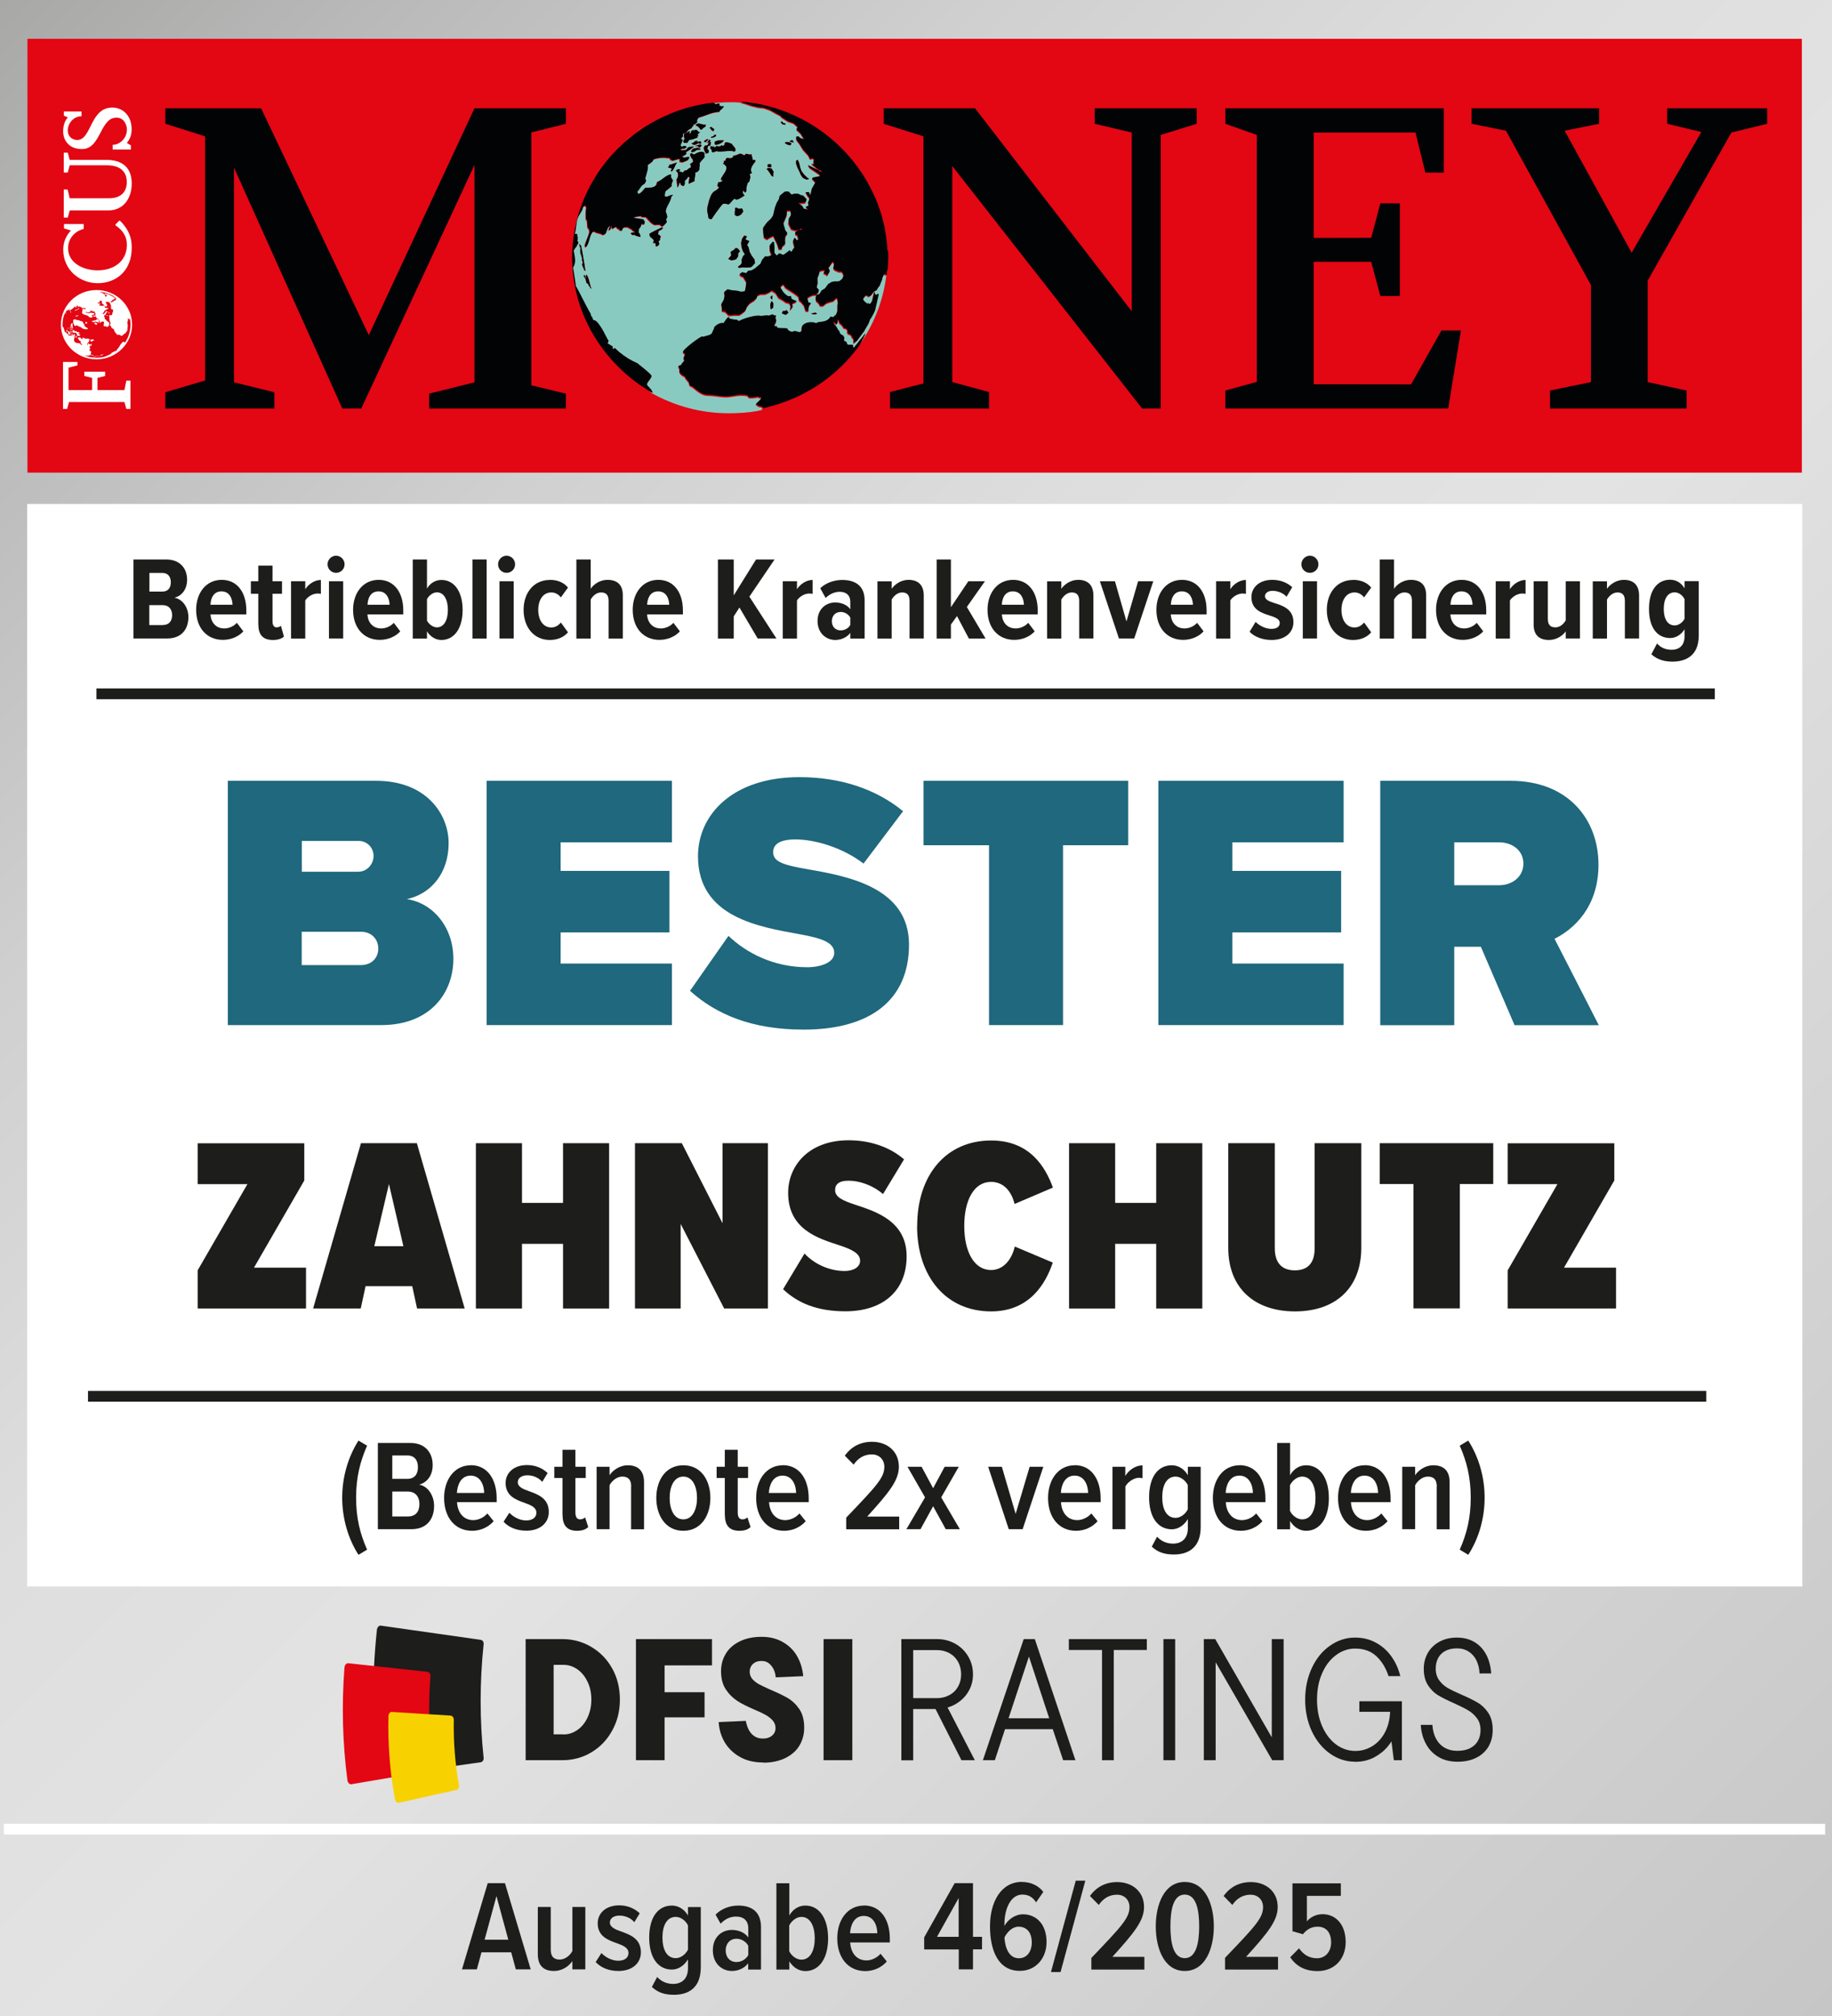 <?xml version="1.0" encoding="UTF-8"?>
<svg id="Vergleich" xmlns="http://www.w3.org/2000/svg" xmlns:xlink="http://www.w3.org/1999/xlink" viewBox="0 0 170.08 187.09">
  <rect x="0" y="0" width="170.08" height="187.09" fill="#333333" stroke="none"/>
  <defs>
    <style>
      .cls-1 {
        fill: #89cac0;
      }

      .cls-2 {
        fill: #1d1d1b;
      }

      .cls-3 {
        fill: #fff;
      }

      .cls-4 {
        stroke: #1d1d1b;
      }

      .cls-4, .cls-5, .cls-6, .cls-7 {
        fill: none;
      }

      .cls-8 {
        fill: #020305;
      }

      .cls-9 {
        fill: #e30613;
      }

      .cls-10 {
        clip-path: url(#clippath-1);
      }

      .cls-11 {
        fill: #1f687d;
      }

      .cls-6, .cls-7 {
        stroke: #fff;
      }

      .cls-7 {
        stroke-miterlimit: 10;
        stroke-width: .15px;
      }

      .cls-12 {
        fill: #f8d200;
      }

      .cls-13 {
        clip-path: url(#clippath-2);
      }

      .cls-14 {
        fill: url(#linear-gradient);
      }

      .cls-15 {
        clip-path: url(#clippath);
      }
    </style>
    <linearGradient id="linear-gradient" x1="-4.25" y1="4.25" x2="174.33" y2="182.83" gradientUnits="userSpaceOnUse">
      <stop offset="0" stop-color="#a8a8a7"/>
      <stop offset=".1" stop-color="#b9b9b9"/>
      <stop offset=".26" stop-color="#d0d0d0"/>
      <stop offset=".41" stop-color="#dedede"/>
      <stop offset=".54" stop-color="#e3e3e3"/>
      <stop offset="1" stop-color="#c6c6c6"/>
      <stop offset="1" stop-color="#c6c6c6"/>
      <stop offset="1" stop-color="#c6c6c6"/>
      <stop offset="1" stop-color="#c6c6c6"/>
      <stop offset="1" stop-color="#c6c6c6"/>
    </linearGradient>
    <clipPath id="clippath">
      <rect class="cls-5" x="5.53" y="9.89" width="6.97" height="28.06"/>
    </clipPath>
    <clipPath id="clippath-1">
      <path class="cls-5" d="M5.73,30.13c0,1.74,1.45,3.14,3.23,3.14s3.23-1.41,3.23-3.14-1.45-3.14-3.23-3.14-3.23,1.41-3.23,3.14"/>
    </clipPath>
    <clipPath id="clippath-2">
      <rect class="cls-5" x="5.53" y="9.89" width="6.97" height="28.06"/>
    </clipPath>
  </defs>
  <rect class="cls-14" width="170.08" height="187.09"/>
  <rect class="cls-3" x="2.52" y="46.77" width="164.8" height="100.46"/>
  <line class="cls-6" x1=".36" y1="169.75" x2="169.44" y2="169.75"/>
  <rect class="cls-9" x="2.55" y="3.6" width="164.73" height="40.26"/>
  <g>
    <g>
      <path class="cls-1" d="M53.65,19.7c.06-.2.13-.39.2-.58-.07.19-.14.38-.2.58Z"/>
      <path class="cls-1" d="M53.31,21.03c.03-.15.08-.3.11-.46-.04.15-.08.3-.11.46Z"/>
      <path class="cls-1" d="M53.09,22.42c0-.08.03-.16.03-.23,0,.08-.03.16-.03.23Z"/>
      <path class="cls-1" d="M53.02,23.87s0,.03,0,.04c0-.02,0-.03,0-.05,0,0,0,0,0,0Z"/>
      <path class="cls-1" d="M55.36,16.08c.15-.23.32-.46.48-.69-.17.23-.33.45-.48.69Z"/>
      <path class="cls-1" d="M53.13,25.56c-.02-.15-.03-.3-.05-.44.01.15.03.3.05.44Z"/>
      <path class="cls-1" d="M54.11,18.43c.09-.22.2-.44.3-.65-.1.22-.21.43-.3.65Z"/>
      <path class="cls-1" d="M54.68,17.22c.12-.23.26-.46.4-.69-.14.23-.27.45-.4.69Z"/>
      <path class="cls-1" d="M56.14,15c.18-.23.37-.44.56-.66-.19.21-.38.43-.56.66Z"/>
      <path class="cls-1" d="M72.9,37.37c-.07.03-.15.05-.22.08.07-.03.15-.05.22-.08Z"/>
      <path class="cls-1" d="M74.05,36.89c-.05.02-.1.05-.15.07.05-.02.1-.05.15-.07Z"/>
      <path class="cls-1" d="M75.11,36.34s-.03.02-.04.02c.01,0,.03-.02.04-.02Z"/>
      <path class="cls-1" d="M71.68,37.77c-.08.02-.16.04-.25.07.08-.02.16-.04.25-.07Z"/>
      <path class="cls-1" d="M54.19,29.48c-.03-.07-.06-.14-.09-.21.03.07.05.14.09.21Z"/>
      <path class="cls-1" d="M53.76,28.33c-.05-.14-.09-.27-.13-.41.04.14.09.28.13.41Z"/>
      <path class="cls-1" d="M53.35,26.9c-.03-.14-.06-.28-.08-.42.03.14.05.28.08.42Z"/>
      <path class="cls-1" d="M54.87,30.81c-.04-.07-.08-.14-.12-.21.04.07.08.14.12.21Z"/>
      <path class="cls-1" d="M57.02,13.99c.2-.21.4-.41.61-.6-.21.19-.41.39-.61.6Z"/>
      <path class="cls-1" d="M82.41,23.87c0-.2-.02-.39-.03-.59,0,.21.03.42.03.63,0-.01,0-.03,0-.04Z"/>
      <path class="cls-1" d="M81.59,19.24c.06.16.12.32.17.48-.05-.16-.11-.32-.17-.48Z"/>
      <path class="cls-1" d="M82.22,21.74c.04.25.09.51.11.77-.03-.26-.07-.51-.11-.77Z"/>
      <path class="cls-1" d="M81.11,18.07c.05.1.1.2.14.3-.04-.1-.09-.2-.14-.3Z"/>
      <path class="cls-1" d="M65.9,13.21v-.02s-.03.01-.04.02c.01,0,.03,0,.04,0Z"/>
      <path class="cls-1" d="M82.28,25.29l-.02.08.03.14-.09.11-.05-.08-.05-.08v.06s-.03.06-.03.06l-.05-.08-.15.36-.04.19-.16.42v.06s-.2.22-.2.22l-.12.24-.14.03h-.01s0,.01,0,.01l-.15.14-.2.28-.23.15-.17-.11h-.12s-.22.26-.22.26l-.02.12.05.08.16.17h.06s.1.17.1.17l.09-.11.05.08.13.03.2-.29.1-.44.1-.44.07.28.13.03.15-.1.05.08-.1.44-.1.44-.03.13-.1.44-.13.28h0s-.23.42-.23.42l-.09.11-.16.43-.21.35-.23.41-.03.04h-.02l-.26.36-.09.11-.2.29-.32.26v.06s-.02-.27-.02-.27l-.02-.2-.16-.17.02-.06-.16-.17-.19-.04v-.06s-.1-.09-.1-.09h0s.01,0,.01,0l.04-.19-.16-.17-.19-.04-.14-.23-.27-.26-.12-.36-.1.44-.08.05c-.11-.07-.16-.19-.27-.26l.07.28c.17.11.29.38.4.56h.06c0,.07.03.13.05.18h-.01c.04.07.08.14.13.2.22.05.4.28.27.53l.05.08c.33.08.1.16.32.34.03.03.71-.09.45.19.03.03.08.12.16.02l.27-.33c.13-.16.22-.3.36-.45l.18-.22.11-.17.06-.08.03-.04-.02.08-.02.08c-.01.05-.02.08-.05.12-.07.08-.06.16-.12.24-.09.11-.11.25-.2.37-.02.02-.04.06-.06.1,1.39-1.98,2.29-4.32,2.52-6.84l-.03-.04-.04.17Z"/>
      <path class="cls-1" d="M80.53,16.92s.05.08.07.13c-.02-.04-.05-.08-.07-.13Z"/>
      <path class="cls-1" d="M70.72,37.98l.09-.11-.44-.1-.05-.08-.13-.03c-.19-.05.63-.52.42-.7l-.14.03-.11-.09c-.18.06-.7.13-.87.06l-.1-.16c-.83-.19-1.4.14-2.2.09-.51-.03-.95-.14-1.48-.14-.8,0-1.35-.84-1.65-.85l-.1-.16c.06-.07-.08-.13-.02-.2-.14-.08-.18-.26-.32-.34l-.03-.14c-.26-.14-.66-.35-.5-.71-.07-.08-.13-.19-.13-.29.1,0,.22-.07.29-.13,0-.08.25-.29.29-.4l-.1-.15c0-.12.07-.27.15-.36-.04-.09-.13-.18-.21-.25,0-.02,0-.04.03-.08h0c.22-.34,1.55-1.33,1.75-1.36l.12.03c.23-.1.68-.13.8-.34,0-.03,0-.06.02-.09h.02c.05-.16.16-.3.17-.46.2-.24.56-.44.88-.39.08-.14.31-.51.46-.56l.1.16c.24.05.46.11.7.1l.05.08.13.03c.36-.23,1.64-.62,2.02-.46.18-.02.58-.1.73-.03.11-.05.24-.1.36-.12l.17.11.14-.03-.06.25.08.22c-.01.21-.18.35-.19.55l.2-.02.1.15c.18.08.65.02.91.08.06.18.28.3.46.31l.22-.08.5.12.17-.16c-.19-.75.89-.91,1.34-.68.22-.23.97.03,1.33-.62l.25.06c.07-.07.15-.17.24-.21l.06-.14h0l.09-.22v-.33s0-.26,0-.26l.04-.19-.05-.34-.05-.08h-.06s-.26.26-.26.26l-.28.07-.36.12-.32.26h-.26s-.19-.31-.19-.31l-.17-.11-.07-.28.07-.31.28-.07.19-.32h0l.02-.02.31-.19.29-.4.31-.19.28-.07h.33s.14-.02.14-.02l.25-.21.13-.3-.03-.14-.13-.21h0v-.02s-.28,0-.28,0l-.36-.15-.16-.17.07-.31-.02-.2-.11-.09-.2.29-.2.29.14.23v.06s-.06.08-.06.08h0l-.18.32-.17-.12-.18-.09.05-.12.08-.17-.34.05-.14.03-.02.09-.02.1-.18.49.02.47-.09.38.21.25-.02.09h0l-.02.09-.26.27h-.26s-.29.14-.29.14l-.23.14.07.28.03.14.25.06-.18.22-.07.31.02.2h-.26s-.12-.35-.12-.35l-.03-.14-.25-.32-.22-.18-.05-.34-.22-.18-.28-.2-.17-.11-.05-.03h0l-.29-.18-.24-.18-.08-.16-.11-.09-.24.21.03.14.16.25h0l.03.05.21.25.28.2.2-.02.11.09-.03.13.17.11.36.15-.16.1-.29.13.07.28-.27.33.09-.38-.13-.29-.31-.07-.28-.2-.41-.23-.14-.23-.15-.23-.25-.15h0l-.09-.06-.09.06h0l-.21.13-.29.13-.47.02-.29.13-.04.19-.26.27-.39.24-.27.33-.15.36-.25.21-.14.09h0l-.16.1h-.53s-.2.03-.2.03h-.26s-.13-.13-.13-.13h0l-.19-.2-.31-.07v-.33s-.06-.28-.06-.28l.23-.41.09-.38-.05-.34.13-.11h0l.19-.15.38.09.45.04.09.02h.02l.32.08.34-.05v-.02h0l.09-.41.04-.45-.29-.47-.13-.03-.22-.18.24-.21.38.09.08-.09h0l.1-.12.34-.05.31-.19.25-.21.25-.21.15-.36.27-.33h.33s.29-.12.29-.12l-.05-.15h-.01l-.1-.28-.02-.47.27-.33.13.03.04.41v.33s0,.27,0,.27l.03.04h.02l.16.2.23-.2h.04l.33.14.22-.14h0l.39-.3.1.15.15-.1.03-.13.17-.16-.07-.28-.07-.28.04-.19.11-.17.21.25.15-.1-.08-.22-.02-.2-.02.06-.17-.11-.02-.2.15-.1.07-.04h.04-.04s.08-.06.08-.06l.2-.02.14-.03-.06-.1-.23.13-.35.05-.36-.1-.27-.53v-.06s.04-.39.04-.39l.21-.35-.03-.29h0v-.11s-.34,0-.34,0v.11s0,0,0,0l-.03.34-.15.36-.15.36.2.7h.03s.14.25.14.25l-.11.17-.09.11-.02.39.02.2-.03.13-.25.21-.06.25h-.26s-.15-.49-.15-.49l-.18-.37-.18-.37-.29.13-.31.19-.28-.2-.04-.41v-.19s0,0,0,0h-.02s-.01-.28-.01-.28l.29-.4.09-.11.34-.32.2-.29.09-.37h0v-.06s.09-.31.09-.31l.16-.43.21-.35.07-.31.25-.21.11-.09h.01l.13-.11h.33s.1.11.1.11h0l.16.16h.06s.22-.07.22-.07h.33s.3.15.3.15l.19.04.32.34-.13.3-.34.05h-.33s.4.28.4.28l.14.23h.06s.37.1.37.1l-.27-.26.29-.13-.07-.28.13-.3-.04-.2-.12-.12-.16-.28h0l-.04-.07h.33s.02.06.02.06l.1.23.05-.23h0l.09-.39.33-.58-.32-.34.09-.11.62-.12.03-.13-.63-.44h-.01l-.22-.15-.11-.09-.1-.15-.05-.08.77.38.19.1h.01l.04.02.11.09.13.03.11.09.2.21-.39-.44h-.02s-.19-.06-.19-.06l-.11-.09-.55-.46.13.03.12.03-.05-.35.14-.03-.22-.18-.22.08-.18-.37h0s0,0,0,0l-.46-.5-.33-.54-.28-.37h0l-.02-.03v-.27s.2-.02.2-.02l.22.18.31.07-.34-.54-.38-.35.12-.24-.25-.23h0l-.13-.12-.55-.19-.63-.41.02-.06-.65-.35-.41-.23-.55-.19-.51-.05-.63-.15-.61-.21-.44-.1.34-.03c-.43-.04-.86-.07-1.29-.06-.53,0-1.05.03-1.56.09v.05c.07.01.15.03.17.11l.22-.08.19.04-.09.11s.08.14.44.1c.01.11-.26.34-.35.38l-.03.13c-.73.01-1.26.37-1.97.54.01.11-.22.2-.1.44l-.15.1v.06s-.29.07-.29.07l.04.03h0l.07.06-.16.1-.03.13c-.21.03-.41.22-.49.42l-.2.02-.15.1c.04.07.04.19,0,.27l-.17.16.17.11s0,.05-.01.07h0c-.04.16-.17.3-.18.48l.11.09.22-.08c.08,0,.19.06.24.12l-.23.14-.12-.03-.29.13c.13.05.46.06.59,0l.18-.22c.17-.06.37-.09.54-.07-.24.21-.51.37-.78.54l.11.09c-.06.08-.15.15-.25.2,0,0,0,0,0,0h0c-.07.03-.14.06-.2.08l.17.11c.16,0,.33-.04.48-.09l.03.14-.11.17c-.17.08-.34.15-.51.21l-.25-.06v-.27c-.22.04-.43.11-.64.18l-.24-.12v-.06s-.16-.11-.16-.11l-.08.05c-.25-.12-1.15-.01-1.35.15l-.03.13c-.14.13-.3.26-.48.35.03.19,0,.37-.03.54h0c-.05.24-.14.47-.2.72l.08.23-.12.24c-.4.2-.42.49-.7.76l.06.16h0l.02.05s.1-.02.15-.05h.01c.19-.12.39-.38.5-.52.36,0,.8.05,1.05-.29l.06-.25c.47-.16.82-.67,1.28-.7v.27s.2.31.2.31c-.08.11-.17.37-.12.5l-.57.47c-.02.06-.04.14-.06.21h0c-.02.1-.02.21,0,.3.29.06.49-.18.76-.16l-.17.16c-.05.49-.51.95-.52,1.4,0,.01.01.03.02.05h0c.06.14.1.3.13.44l-.12.24.08.22c-.11.16-.27.32-.43.43l-.22-.18c-.16,0-.31,0-.47.02-.37-.14-.56-.46-.82-.72l-.39-.02-.05-.08c-.25.01-.54.04-.76.16l.95.15.14.23-.06.25-.25-.06c0,.15-.12.38-.24.48v.21h-.47s-.06-.05-.09-.06c-.01-.11-.42-.29-.52-.34-.39.07-.23-.09-.51.26.03-.02.11-.04.05.03-.09.11-.25,0-.31-.07l-.03-.14-.03.13c-.3-.29-.1-.31-.51-.05l-.11-.09.04-.19c-.08.09-.14.24-.15.36-.05,0-.29.13-.29.13.04-.03.09-.07.14-.09.02-.15.08-.32.17-.43-.09.04-.17.13-.24.2-.04.12-.11.23-.15.35-.02.04-.03.09-.03.14-.06.09-.19.2-.31.19-.23-.19-.55-.13-.78-.32l-.14.03c-.37.38-.29,1.05-.66,1.44l-.09-.15c.09-.41.39-.96.44-1.33h0s0-.01,0-.02c-.03-.11-.08-.26-.18-.34,0-.05-.04-.67-.07-.72l-.06.03c-.03-.17-.04-.46-.03-.72h0c0-.17.02-.33.05-.44-.03-.05-.08-.19-.16-.17l-.17.16c-.01.06-.02.13-.04.19-.04.09-.09.17-.13.25h0c-.11.18-.22.34-.31.58-.12.35-.14.83-.21,1.18h0c-.02.1-.04.18-.07.26.07.02.15.05.2-.02.05.21.13.46.04.67l.1.15c0,.15-.15.22-.15.36-.06.02-.26.34-.29.39.01.09.03.19.05.28h0c.09.43.17.9-.1,1.28,0,.08.03.26.07.48h0c.08.48.18,1.15.21,1.41v-.14s.12.22.26.49h0c.34.64.86,1.69,1.01,1.93.04.06.08.12.1.19h0c.02.05.02.11.02.16l.11.09c0,.1.06.22.13.3.3-.03.7.65,1.01,1.21h-.01c.17.32.32.61.39.7l-.03.13c-.07-.02-.08.08-.03.13.09.07.25.14.35.21l.11.09-.04.19c.07,0,.16-.03.22-.08.14.14.29.27.44.4h0c.5.42,1.06.76,1.67,1.02,0,.03,1.09.81,1.31,1.17-.11.46-.76.71-.19,1.08l-.02.06c.04.06.18.25.19.31,0,.02,0,.03,0,.05,2.14,1.2,4.61,1.91,7.23,1.9.88,0,1.75-.05,2.59-.2.18-.03.36-.08.55-.12,0,0,0-.02,0-.02l-.14.03ZM75.56,29.04l.14-.03.17.11-.25.06h-.03s0,0,0,0h-.02l-.28-.07.28-.07ZM72.7,28.84l.13.03.22-.08.15.23-.18.15h0l-.06.05-.12-.05h-.01l-.23-.09.12-.24ZM71.56,27.52l.16-.1-.03.39-.16-.17.03-.13ZM71.57,28.05l.09-.11.14.23-.02.39-.23.15-.04-.41.06-.25ZM74.06,14.83l.13.29.03.14.07.28.08.24h0l.04.11.26.32.27.26.17.11-.22.08-.3-.13-.11-.09-.19-.31-.03-.14-.05-.08-.06-.13h0l-.12-.24-.12-.36v-.27s.15-.1.15-.1ZM73.34,13.08l.22-.08.14.23-.31-.07-.11-.09h.06ZM73.25,13.19l.24.12-.11.18-.25-.06-.24-.12.03-.12h.33ZM72.57,11.25l.16.17.19.04-.02.09h0v.03s-.13-.03-.13-.03h-.01s0,0,0,0l-.11-.02-.16-.17.09-.11ZM71.47,15.22l.13.03v.27s-.32-.01-.32-.01v-.26s.2-.02.2-.02ZM71.38,15.58l.25.06.09.15h0l.09.15-.03.2v.27s-.17-.11-.17-.11l-.19-.31-.15-.2h-.01l-.1-.13.22-.08ZM54.02,24.12c.05-.11-.05-.3-.06-.42-.03-.03-.05-.09-.06-.16h-.01c-.03-.18-.03-.43,0-.51-.08-.12-.11-.27-.13-.41.02.07.28.2.19.31.01.01.07.27.13.6h0c.11.6.24,1.42.24,1.52l.05.08-.13-.03s-.18-.48-.21-.51l.06-.25-.08-.22ZM54.85,26.83c-.02-.1-.09-.27-.19-.31l-.03-.14s-.11-.11-.17-.11c-.04-.17-.09-.52-.26-.59l.04-.19c.07.08.1.2.13.29h.06c-.05-.08-.03-.22.01-.31.25.27.3.89.44,1.23l-.03.12ZM58.9,21.79l-.2.02-.16-.17c.08-.04.31-.09.4-.04-.02-.06-.06-.12-.12-.17h.46v.12c.1.11.19.3.18.45-.19-.07-.41-.07-.57-.21ZM61.3,22.25l-.17.16c.07.06.07.2.07.28-.06.09-.19.2-.31.19,0-.12-.02-.24-.05-.34l-.2.02.06-.25c-.08-.25-.44-.22-.39-.62.04-.04.24-.14.47-.26h.38s-.07.31-.07.31c.11.04.23.15.27.26l-.09.11.03.14ZM61.16,21.42h0s-.38,0-.38,0c.3-.15.65-.31.72-.33l.05.08c-.08.12-.24.22-.39.24ZM68.33,24.07l-.42.1-.3-.14.27-.33-.02-.15h0l-.03-.18.31-.19.17-.16.19.04.21.25-.18.22h0s0,0,0,0v.25s-.19.29-.19.29ZM68.22,19.67v-.04s.03-.13.03-.13l-.02-.2.2-.02.11.09h.26s.08-.05.08-.05l.13.29-.04.05-.16.23-.23.14-.2.02-.17-.11v-.28s0,0,0,0ZM69.91,24.63l-.17.16-.4.04-.39-.02-.34.05-.11-.09.32-.26.03-.13v-.27s.14-.36.14-.36l.17-.16-.03-.05h-.01l-.16-.25-.12-.36-.04-.41.09-.38.2-.28h.06s.19.06.19.06l-.14.3.36.15-.21.35.14.23.1.42.07.15h.01l.1.21.26.32.05.34-.18.22ZM69.03,14.38h.01s.03.02.04.02l.04-.02.11-.07v-.06c.16.04.38.13.53.05l.02.08h0l.12.48c.05-.03.15-.05.2-.02l.03.14c-.17.21-.43.52-.41.81h0c0,.08.04.17.1.24l-.23.14.08.22-.1.44-.17.16c-.05.23-.15.47-.1.71l-.11.17-.11-.09-.03-.14-.1.18s.01.06.02.09c.03.09.09.18.17.21-.2.12-.59.43-.82.4l-.11-.09c-.26.13-.4.47-.58.53-.17-.04-.33-.09-.51-.05-.07.05-.35.4-.6.75h0c-.21.29-.4.57-.44.65l-.14.03-.17-.11c-.01-.27-.07-.41-.1-.57h0c-.03-.15-.03-.32.05-.62.15-.66.29-.97.43-1.14h0c.2-.25.4-.19.61-.53l-.17-.11.09-.34.25-.04.18-.16-.19-.04c0-.21.35-.56.48-.89h0c.05-.14.07-.27,0-.39-.06-.04-.13-.1-.16-.17l-.12-.03.11-.17-.05-.08.22-.08-.05-.08.09-.11c.2-.11.33.13.62-.12l.03-.13c.14,0,.24-.03.31-.06.24-.09.28-.22.63,0ZM67.94,13.35c.09.21.44.39.31.67l-.08.05c-.37-.18-1.33.1-1.64-.05-.11.05-.24.1-.36.12l-.11-.09.03-.13-.11-.09c-.04-.07-.04-.19,0-.27.11.05.27.06.39.02l-.15.1.2-.02.09-.11c.11.05.27.05.39.02l.09-.11.11.09.15-.1c0-.47.47-.16.68-.11ZM67.21,13.02c-.13.24-.55.44-.82.41-.26-.52.66-.37.82-.41ZM66.49,12.58c-.06.15-.37.22-.51.21l.09-.11.14-.03c.05-.08.23-.27.28-.07ZM66.08,11.79c.02.09.15.15.22.18l-.04.19c-.08,0-.18-.06-.24-.12l.02-.06-.17-.11c.05-.05.15-.07.22-.08ZM65.67,12.9l.05.08h.03s.05-.03.07-.04c0,.01.01.03.02.04h0s.04.04.07.04l.08.02-.07.05-.03.11s.07-.02.1-.02l-.07.31-.22.08-.06.25.11.09c.04.07.04.19,0,.27l-.22.08c-.13-.2-.34-.55-.09-.75l.2-.02c.06-.05.12-.15.12-.24.02-.02.04-.03.07-.04-.1.02-.22.01-.32-.02h0l-.19-.04.09-.11.08-.05h.02s0-.01,0-.01l.13-.08ZM64.62,11.56h0v-.02s.22-.08.22-.08l.43.1h0l.13.03s.01-.03.03-.03h.06s.04.03.04.06l-.03.13c-.12.07-.25.14-.32.26l-.14.03c-.09-.14-.26-.37-.44-.37l.02-.11ZM63.81,13.25c-.13.01-.32.07-.38-.09,0-.06.03-.13.06-.19h0s.05-.07.07-.11c-.17-.27.02-.28-.09-.48.2.02.36-.11.51-.21h.06s-.06.27-.06.27l.15-.1c0-.08.06-.19.12-.24l.14-.03-.03.13.09-.11c.07-.04.19-.04.27,0,.04.11.17.2.28.2-.09.04-.2.12-.24.21,0,.04.06.1.11.09-.07.04-.16.07-.25.08.06,0,.11,0,.16.03v.06c-.27.1-.51.21-.79.22h0s0,0,0,0c-.08.08-.14.18-.19.28ZM64.19,13.32c.1-.02.27-.09.31-.19l.28-.07-.09.11c.09.05.25-.03.34-.05l.1.16-.15.1-.11-.09c-.11.08-.24.14-.37.18-.1,0-.22-.07-.3-.13ZM65.14,13.5l-.09.11-.09.11-.11-.09-.11-.09-.14.03h-.06s.22-.1.22-.1l.14-.03.14-.03.11.09ZM64.27,13.87l.15-.1.2-.02.08-.05.12.03h.06s.17.12.17.12l-.08.05h-.26s-.31.2-.31.2l-.2.02-.05-.08.11-.17ZM62.32,15.94l-.03-.14h0s0,0,0,0l.1-.16-.38-.09c.07-.05.12-.15.12-.24.24-.04.48-.16.71-.23-.18.25-.21.49-.38.72h0c-.04.05-.09.1-.15.15ZM62.8,16.65c.19-.23.21-.65-.08-.81l.08-.05h0l.15-.09.19.04-.03.05h0l-.08.13.38.09.11-.17.2-.02s.01-.01.02-.02h0c.11-.08.22-.21.36-.22l.04-.19-.1-.15c.12-.06.23-.16.32-.26-.05-.06-.07-.15-.08-.22l-.11-.09c-.02-.1-.08-.18-.11-.28h0s0-.04,0-.06c0-.09.25-.16.2-.03l.19.04c.21-.16.75-.4.95-.11-.02.04-.02.1-.02.16h0c0,.1.02.19,0,.23-.16.2-.31.32-.46.56.08.16-.04.35,0,.53,0,.03-.03.07-.05.1h0c-.08.11-.22.2-.35.21.06.24-.07.52-.05.78-.16.13-.37.15-.53.27-.05-.2.03-.39.07-.58l-.11-.09c-.08.1-.24.35-.35.38.04.15.03.4-.12.5l-.24-.12-.03-.14-.13-.03c-.01.14-.07.32-.16.43,0-.24-.07-.5-.09-.75Z"/>
      <path class="cls-1" d="M65.77,13.05l.08-.05h-.06s-.03-.02-.03-.02c-.09.06-.18.11-.24.21,0,0,.02,0,.03,0l.2-.02.03-.13Z"/>
      <path class="cls-1" d="M81.96,20.46c.06.22.12.43.16.65-.05-.22-.11-.44-.16-.65Z"/>
      <path class="cls-1" d="M63.32,10.08s.04-.01.05-.02c-.02,0-.04.01-.05.02Z"/>
      <path class="cls-1" d="M59.11,12.18c.2-.14.4-.28.6-.42-.21.13-.41.27-.6.42Z"/>
      <path class="cls-1" d="M58.01,13.05c.2-.18.41-.35.63-.52-.21.17-.42.34-.63.52Z"/>
      <path class="cls-1" d="M73.29,10.52s.09.04.13.06c-.04-.02-.09-.04-.13-.06Z"/>
      <path class="cls-1" d="M60.34,11.39c.17-.1.35-.2.53-.3-.18.09-.35.2-.53.3Z"/>
      <path class="cls-1" d="M61.72,10.69c.12-.05.24-.11.37-.17-.12.05-.24.11-.37.17Z"/>
      <path class="cls-1" d="M70.5,9.67c.21.04.4.1.61.15-.2-.05-.4-.1-.61-.15Z"/>
      <path class="cls-1" d="M69.09,9.46c.28.03.55.07.82.12-.27-.04-.54-.09-.82-.12Z"/>
      <path class="cls-1" d="M71.91,10.02c.12.04.24.08.36.12-.12-.04-.24-.09-.36-.12Z"/>
      <path class="cls-8" d="M66.39,13.43c.27.04.68-.17.82-.41-.16.04-1.08-.11-.82.41Z"/>
      <path class="cls-8" d="M66.21,12.65l-.14.03-.09.11c.14,0,.45-.06.51-.21-.05-.2-.23-.01-.28.07Z"/>
      <path class="cls-8" d="M65.86,13.21s-.05.02-.07.04c0,.08-.06.19-.12.24l-.2.02c-.25.2-.03.55.09.75l.22-.08c.04-.08.03-.19,0-.27l-.11-.09.06-.25.22-.08.07-.31s-.07.01-.1.02v.02s-.03,0-.05,0Z"/>
      <path class="cls-8" d="M66.02,12.04c.05.07.15.12.24.12l.04-.19c-.07-.03-.2-.1-.22-.18-.07,0-.16.03-.22.08l.17.11-.02.06Z"/>
      <path class="cls-8" d="M68.06,14.57c-.29.25-.42.02-.62.12l-.09.11.05.08-.22.08.05.08-.11.17.12.03c.03.07.1.13.16.17.06.12.04.25,0,.39h0c-.13.33-.48.67-.48.89l.19.04-.18.16-.25.04-.09.34.17.11c-.21.34-.41.28-.61.53h0c-.14.17-.28.48-.43,1.14-.07.31-.07.48-.05.62h0c.03.16.08.3.1.57l.17.11.14-.03c.04-.08.23-.36.44-.65h0c.25-.35.53-.71.6-.75.18-.04.34.01.51.05.19-.06.32-.4.58-.53l.11.09c.23.03.62-.28.82-.4-.08-.03-.13-.12-.17-.21-.01-.03-.02-.06-.02-.09l.1-.18.03.14.11.09.11-.17c-.05-.23.04-.48.1-.71l.17-.16.1-.44-.08-.22.23-.14c-.07-.08-.1-.16-.1-.24h0c-.02-.29.24-.6.41-.81l-.03-.14c-.06-.03-.15,0-.2.02l-.12-.48h0l-.02-.08c-.15.08-.37-.02-.52-.05v.06s-.12.07-.12.07l-.04.02s-.03-.02-.04-.02h-.01c-.35-.21-.39-.08-.63,0-.08.03-.18.05-.31.06l-.03.13Z"/>
      <path class="cls-8" d="M65.52,12.99l-.08.05-.09.11.19.04h0s-.02,0-.03,0c.06-.09.15-.15.24-.21h.03s.06.02.06.02l-.08.05-.03.13-.2.02c.1.03.21.04.32.02.02,0,.03-.02.05-.02l.03-.11.07-.05-.08-.02s-.05-.02-.07-.04h0s-.02-.03-.02-.04c-.02.01-.05.03-.07.04h-.01s-.02,0-.02,0h0l-.05-.08-.13.08h0-.02Z"/>
      <polygon class="cls-8" points="69.79 23.74 69.69 23.54 69.68 23.54 69.6 23.38 69.5 22.96 69.36 22.73 69.57 22.38 69.21 22.23 69.34 21.93 69.15 21.89 69.09 21.87 68.9 22.16 68.81 22.54 68.85 22.94 68.96 23.3 69.12 23.55 69.13 23.55 69.16 23.6 68.99 23.76 68.84 24.12 68.85 24.39 68.82 24.51 68.5 24.77 68.61 24.86 68.95 24.81 69.34 24.83 69.74 24.79 69.91 24.63 70.1 24.41 70.04 24.07 69.79 23.74"/>
      <polygon class="cls-8" points="68.39 20.05 68.59 20.03 68.82 19.89 68.98 19.66 69.01 19.61 68.88 19.32 68.81 19.36 68.54 19.37 68.43 19.28 68.23 19.3 68.25 19.5 68.22 19.62 68.22 19.67 68.23 19.67 68.22 19.95 68.39 20.05"/>
      <path class="cls-8" d="M63.18,17.01l.03.14.24.12c.14-.1.15-.35.12-.5.11-.04.27-.28.35-.38l.11.09c-.04.19-.12.39-.07.58.16-.13.37-.15.53-.27-.03-.27.11-.54.05-.78.14,0,.27-.09.35-.21h0s.04-.06.05-.1c-.04-.18.07-.37,0-.53.15-.24.29-.36.46-.56.03-.03.01-.13,0-.23h0c0-.06,0-.12.02-.16-.2-.29-.74-.05-.95.11l-.19-.04c.05-.13-.2-.06-.2.03,0,.02,0,.04,0,.06h0c.02.09.08.18.11.28l.11.09c0,.07.03.16.08.22-.09.1-.2.2-.32.26l.1.15-.04.19c-.14,0-.25.14-.36.22h0s-.01.01-.02.02l-.2.02-.11.17-.38-.09.08-.13h0l.03-.05-.19-.04-.15.09h0l-.08.05c.29.16.27.58.08.81.02.25.08.51.09.75.1-.11.15-.28.16-.43l.13.03Z"/>
      <path class="cls-8" d="M62.84,15.07c-.23.07-.48.19-.71.23,0,.08-.06.19-.12.24l.38.09-.1.16h0,0s.03.15.03.15c.06-.05.11-.1.15-.15h0c.17-.23.21-.47.38-.72Z"/>
      <path class="cls-8" d="M82.38,23.28c-.01-.26-.02-.52-.04-.78-.03-.26-.07-.51-.11-.77-.03-.21-.06-.42-.1-.63-.05-.22-.11-.44-.16-.65-.06-.25-.12-.49-.2-.73-.05-.16-.11-.32-.17-.48-.1-.3-.21-.59-.34-.88-.04-.1-.09-.2-.14-.3-.16-.35-.33-.68-.51-1.01-.02-.04-.05-.08-.07-.13-1.6-2.81-4.1-5.06-7.1-6.34-.04-.02-.09-.04-.13-.06-.33-.14-.68-.26-1.02-.38-.12-.04-.24-.09-.36-.12-.26-.08-.53-.14-.8-.21-.2-.05-.4-.11-.61-.15-.19-.04-.39-.06-.59-.09-.27-.04-.54-.09-.82-.12-.01,0-.02,0-.04,0h-.02s-.34.03-.34.03l.44.1.61.21.63.15.51.05.55.19.41.23.65.35-.02.06.63.41.55.19.13.12h0l.25.23-.12.24.38.35.34.54-.31-.07-.22-.18-.2.02v.27s.02.03.02.03h0l.28.37.33.54.46.5h.02s.18.38.18.38l.22-.08.22.18-.14.03.05.35-.12-.03-.13-.03.55.46.11.09.19.05h0s.01.01.01.01l.39.44-.2-.21-.11-.09-.13-.03-.11-.09-.04-.02h-.01l-.19-.1-.77-.38.05.08.1.15.11.09.22.15h.01l.63.44-.03.13-.62.12-.09.11.32.34-.33.58-.09.39h0l-.05.23-.1-.23-.02-.06h-.33s.04.06.04.06h0l.16.28.12.12.04.2-.13.3.07.28-.29.13.27.26-.37-.09h-.06s-.14-.25-.14-.25l-.4-.29h.33s.34-.04.34-.04l.13-.3-.32-.34-.19-.04-.3-.14h-.33s-.22.07-.22.07h-.06s-.16-.17-.16-.17h0l-.1-.1h-.33s-.13.1-.13.1h-.01l-.11.09-.25.21-.07.31-.21.35-.16.43-.07.31v.06s-.01,0-.01,0l-.09.37-.2.29-.34.32-.09.11-.29.4v.28s.03,0,.03,0h-.02v.19s.05.41.05.41l.28.2.31-.19.29-.13.18.37.18.37.15.5h.26s.06-.26.06-.26l.25-.21.03-.13-.02-.2.02-.39.09-.11.11-.17-.14-.23h-.02s-.02-.01-.02-.01l-.2-.7.15-.36.15-.36.03-.34h0v-.11s.34,0,.34,0v.11h.02l.03.29-.21.35-.02.39v.06s.26.53.26.53l.36.1.35-.05.23-.13.06.1-.14.03-.2.02-.08.05h.04s-.04,0-.04,0l-.07.04-.15.1.02.2.17.11.02-.06.02.2.08.22-.15.1-.21-.25-.11.17-.04.19.07.28.07.28-.17.16-.03.13-.15.1-.1-.15-.39.3h0l-.22.14-.33-.14h-.04l-.23.2-.16-.2h-.02l-.03-.04v-.27s0-.33,0-.33l-.04-.41-.13-.03-.27.33.02.47.1.28h.01l.05.15-.29.13h-.33s-.27.32-.27.32l-.15.36-.25.21-.25.21-.31.19-.34.05-.1.12h0l-.08.09-.38-.09-.24.21.22.18.13.03.29.47-.04.45-.09.41h0v.02s-.35.05-.35.05l-.32-.08h-.02l-.09-.02-.45-.04-.38-.09-.19.15h0l-.13.11.05.34-.09.38-.23.41.07.28v.33s.31.07.31.07l.19.2h0l.13.13h.26s.2-.02.2-.02h.53s.16-.11.16-.11h0l.14-.09.25-.21.15-.36.27-.33.39-.24.26-.27.04-.19.29-.13.47-.02.29-.13.21-.13h0l.09-.06.09.06h0l.25.15.15.23.14.23.41.23.28.2.31.07.13.29-.09.38.27-.33-.07-.28.29-.13.16-.1-.36-.15-.17-.11.03-.13-.11-.09-.2.02-.28-.2-.21-.25-.03-.05h0l-.16-.25-.03-.14.24-.21.11.09.08.16.24.18.29.18h0l.05.03.17.11.28.2.22.18.05.34.22.18.25.32.03.14.12.36h.26s-.02-.21-.02-.21l.07-.31.18-.22-.25-.06-.03-.14-.07-.28.23-.14.29-.13h.26s.26-.28.26-.28l.02-.09h0l.02-.09-.21-.25.09-.38-.02-.47.18-.49.02-.1.02-.09.14-.03.34-.05-.08.17-.05.12.18.09.17.12.18-.32h0l.04-.08v-.06s-.13-.23-.13-.23l.2-.29.2-.29.11.09.02.2-.07.31.16.17.36.15h.27s.01.02.01.02h0l.13.21.03.14-.13.3-.25.21-.14.03h-.33s-.28.06-.28.06l-.31.19-.29.4-.31.19-.02.02h0l-.19.32-.28.07-.07.31.07.28.17.11.19.31h.26s.32-.26.32-.26l.36-.12.28-.07.26-.27h.06s.05.09.05.09l.05.34-.04.19v.26s0,.33,0,.33l-.09.22h0l-.06.14c-.09.04-.18.13-.24.21l-.25-.06c-.36.65-1.11.39-1.33.62-.46-.22-1.53-.07-1.34.68l-.17.16-.5-.12-.22.08c-.18-.01-.4-.13-.46-.31-.25-.06-.73,0-.91-.08l-.1-.15-.2.02c.01-.2.18-.35.19-.55l-.08-.22.06-.25-.14.03-.17-.11c-.12.02-.24.07-.36.12-.15-.07-.56.01-.73.03-.37-.15-1.66.23-2.02.46l-.13-.03-.05-.08c-.24,0-.47-.04-.7-.1l-.1-.16c-.14.05-.38.42-.46.56-.32-.05-.68.15-.88.39,0,.16-.13.3-.17.46h-.02s-.02.06-.02.09c-.12.21-.57.24-.8.34l-.12-.03c-.2.03-1.53,1.02-1.75,1.36h0s-.03.06-.03.08c.07.07.17.15.21.25-.08.1-.14.24-.15.36l.1.15c-.05.11-.3.31-.29.4-.08.07-.19.12-.29.13,0,.1.06.22.13.29-.16.36.23.57.5.71l.03.14c.14.08.17.26.32.34-.06.07.08.13.02.2l.1.16c.3,0,.85.85,1.65.85.53,0,.97.11,1.48.14.8.05,1.36-.28,2.2-.09l.1.16c.17.07.69,0,.87-.06l.11.09.14-.03c.21.17-.62.65-.42.7l.13.03.05.08.44.1-.09.11.14-.03s0,.01,0,.02c0,0,0,.01,0,.03.2-.04.39-.11.59-.16.08-.02.16-.04.25-.07.34-.09.67-.2,1.01-.32.07-.03.15-.05.22-.08.34-.13.67-.26,1-.41.05-.02.1-.05.15-.07.34-.16.68-.34,1.01-.53.01,0,.03-.02.04-.02,1.85-1.06,3.45-2.5,4.67-4.22.02-.04.04-.08.05-.11.02-.04.04-.08.06-.1.08-.12.11-.26.2-.37.06-.07.05-.15.12-.24.03-.04.04-.07.05-.12l.02-.08.02-.08-.03.04-.06.08-.11.17-.18.22c-.14.15-.24.29-.36.45l-.27.33c-.08.1-.13,0-.16-.02.25-.28-.42-.16-.45-.19-.21-.18.02-.26-.32-.34l-.05-.08c.12-.25-.05-.48-.27-.53-.04-.07-.09-.13-.13-.2h.01c-.03-.06-.05-.11-.05-.17h-.06c-.11-.19-.23-.46-.4-.57l-.07-.28c.11.07.16.19.27.26l.08-.05.1-.44.12.36.27.26.14.23.19.04.16.17-.04.19h-.01s.11.09.11.09v.06s.17.04.17.04l.16.17-.02.06.16.17.02.2v.27s.02-.06.02-.06l.32-.26.2-.29.09-.11.26-.36h.02l.03-.04.23-.41.21-.35.16-.43.09-.11.23-.41h0s0-.01,0-.01l.13-.28.1-.44.03-.13.1-.44.1-.44-.05-.08-.15.1-.13-.03-.07-.28-.1.44-.1.44-.2.29-.13-.03-.05-.08-.09.11-.1-.15h-.06s-.16-.18-.16-.18l-.05-.08.02-.12.22-.27h.12s.17.12.17.12l.23-.15.2-.28.15-.14h.02s.14-.05.14-.05l.12-.24.18-.22v-.06s.18-.42.18-.42l.04-.19.15-.36.05.08.02-.06v-.06s.06.08.06.08l.05.08.09-.11-.03-.14.02-.08.04-.17.03.04h0c.03-.4.06-.81.06-1.22,0-.01,0-.02,0-.03,0-.21-.02-.42-.03-.63Z"/>
      <path class="cls-8" d="M65.04,12.03l.14-.03c.08-.12.2-.18.32-.26l.03-.13s-.01-.05-.04-.06h-.06s-.02.02-.03.03l-.13-.03h0l-.43-.1-.22.08v.02h0l-.02.11c.18,0,.36.23.44.37Z"/>
      <polygon class="cls-8" points="64.41 14.1 64.72 13.91 64.99 13.9 65.06 13.86 64.89 13.75 64.83 13.73 64.7 13.7 64.62 13.75 64.42 13.77 64.27 13.87 64.16 14.04 64.21 14.12 64.41 14.1"/>
      <polygon class="cls-8" points="64.89 13.44 64.75 13.47 64.53 13.55 64.6 13.57 64.74 13.54 64.85 13.63 64.95 13.72 65.05 13.61 65.14 13.5 65.03 13.4 64.89 13.44"/>
      <path class="cls-8" d="M64,12.97c.28,0,.52-.12.77-.22v-.06s-.09-.03-.14-.03c.09-.02.18-.04.25-.08-.05.01-.1-.05-.11-.09.05-.09.15-.17.24-.21-.11,0-.24-.09-.28-.2-.08-.04-.19-.03-.27,0l-.09.11.03-.13-.14.03c-.06.05-.12.15-.12.24l-.15.1.06-.25h-.06c-.15.08-.31.22-.51.2.1.2-.09.21.09.48-.02.03-.05.07-.07.11h0c-.03.06-.06.13-.06.19.06.16.24.1.38.09.05-.1.12-.2.19-.28h0,0Z"/>
      <path class="cls-8" d="M64.86,13.27l.11.09.15-.1-.1-.16c-.09.02-.25.1-.34.05l.09-.11-.28.07c-.04.11-.2.18-.31.19.08.06.2.13.3.13.13-.04.27-.1.37-.18Z"/>
      <path class="cls-8" d="M66.99,13.46l-.09.11c-.12.03-.28.02-.39-.02l-.09.11-.2.02.15-.1c-.12.03-.28.02-.39-.02-.04.08-.03.19,0,.27l.11.09-.03.13.11.09c.12-.02.24-.07.36-.12.3.15,1.26-.13,1.64.05l.08-.05c.14-.28-.22-.46-.31-.67-.21-.05-.69-.36-.68.11l-.15.1-.11-.09Z"/>
      <polygon class="cls-8" points="71.78 28.56 71.8 28.17 71.66 27.94 71.57 28.05 71.51 28.3 71.55 28.71 71.78 28.56"/>
      <polygon class="cls-8" points="74.03 15.55 74.15 15.79 74.15 15.79 74.21 15.92 74.26 16 74.3 16.14 74.49 16.45 74.6 16.54 74.9 16.68 75.12 16.6 74.94 16.49 74.67 16.23 74.42 15.9 74.38 15.79 74.37 15.79 74.29 15.55 74.23 15.27 74.19 15.13 74.06 14.83 73.91 14.93 73.91 15.2 74.03 15.55"/>
      <polygon class="cls-8" points="71.71 27.42 71.56 27.52 71.53 27.64 71.69 27.81 71.71 27.42"/>
      <polygon class="cls-8" points="68.52 23.54 68.52 23.54 68.52 23.53 68.7 23.31 68.49 23.06 68.3 23.01 68.14 23.18 67.83 23.37 67.86 23.55 67.86 23.55 67.89 23.7 67.61 24.03 67.91 24.17 68.33 24.07 68.53 23.78 68.52 23.54"/>
      <polygon class="cls-8" points="73.7 13.23 73.56 13 73.34 13.08 73.28 13.07 73.39 13.16 73.7 13.23"/>
      <path class="cls-8" d="M60.29,36.02l.02-.06c-.58-.37.08-.62.19-1.08-.22-.35-1.31-1.13-1.31-1.17-.6-.25-1.16-.6-1.67-1.02h0c-.15-.13-.3-.26-.44-.4-.05.05-.14.08-.22.08l.04-.19-.11-.09c-.1-.07-.26-.14-.35-.21-.05-.04-.04-.14.03-.13l.03-.13c-.07-.09-.22-.38-.39-.7h.01c-.31-.56-.71-1.24-1.01-1.21-.07-.08-.12-.19-.13-.3l-.11-.09c0-.06,0-.11-.02-.16h0s0,0,0,0c-.02-.07-.06-.13-.1-.19-.15-.24-.68-1.29-1.01-1.93h0c-.14-.26-.24-.45-.27-.49v.14c0-.26-.12-.93-.19-1.41h0c-.03-.22-.06-.4-.07-.48.27-.37.18-.85.1-1.28h0c-.02-.1-.04-.19-.05-.28.03-.05.23-.38.29-.39,0-.15.15-.22.15-.36l-.1-.15c.09-.22.01-.46-.04-.67-.05.07-.13.03-.2.02.03-.07.05-.16.07-.26h0c.07-.36.09-.83.21-1.18.08-.24.2-.41.31-.58h0c.05-.08.09-.16.13-.25.02-.05.03-.13.04-.19l.17-.16c.08-.02.13.12.16.17-.02.11-.04.27-.05.44h0c-.01.26,0,.55.03.72l.06-.03c.02.05.07.67.07.72.09.08.15.22.18.34,0,0,0,.01,0,.02h0c-.05.38-.35.93-.44,1.34l.09.15c.38-.38.29-1.05.66-1.44l.14-.03c.23.19.55.13.78.32.12,0,.25-.11.31-.19,0-.05.01-.1.03-.14.04-.12.12-.23.15-.35.07-.07.15-.16.24-.2-.1.11-.15.29-.17.43-.05.03-.1.06-.14.09,0,0,.24-.13.29-.13,0-.12.07-.27.15-.36l-.04.19.11.09c.42-.26.21-.23.51.05l.03-.13.03.14c.07.07.23.18.31.07.06-.07-.02-.05-.05-.03.29-.35.12-.19.51-.26.1.04.51.23.52.34.03.01.06.03.09.06h.46v-.21c.12-.09.25-.32.25-.48l.25.06.06-.25-.14-.23-.95-.15c.22-.12.51-.14.76-.16l.05.08.39.02c.27.26.45.58.82.72.15-.02.31-.03.47-.02l.22.18c.16-.11.32-.27.43-.43l-.08-.22.12-.24c-.03-.15-.07-.3-.13-.44h0s-.01-.03-.02-.05c.01-.46.47-.91.52-1.4l.17-.16c-.27-.03-.47.21-.76.16-.03-.09-.02-.2,0-.3h0c.01-.08.03-.15.06-.21l.57-.47c-.06-.13.04-.39.12-.5l-.19-.31v-.27c-.46.03-.82.54-1.28.7l-.06.25c-.25.33-.69.28-1.05.29-.11.14-.31.4-.5.52h-.01c-.05.03-.1.05-.15.05l-.02-.05h0l-.06-.16c.28-.27.31-.56.7-.76l.12-.24-.08-.23c.06-.25.15-.49.2-.72h0c.04-.17.05-.34.03-.54.17-.09.34-.22.48-.35l.03-.13c.21-.16,1.1-.27,1.35-.15l.08-.05.17.11v.06s.22.12.22.12c.21-.07.42-.14.64-.18v.27s.26.06.26.06c.17-.06.34-.13.51-.21l.11-.17-.03-.14c-.15.05-.32.08-.48.09l-.17-.11c.06-.02.13-.05.2-.08h0s0,0,0,0c.1-.05.19-.12.25-.2l-.11-.09c.27-.17.54-.33.78-.54-.17-.02-.38.01-.54.07l-.18.22c-.13.06-.46.05-.59,0l.29-.13.12.03.23-.14c-.05-.07-.15-.12-.24-.12l-.22.08-.11-.09c.02-.18.14-.31.18-.48h0s0-.04.01-.07l-.17-.11.17-.16c.04-.07.03-.19,0-.27l.15-.1.2-.02c.09-.19.28-.38.49-.42l.03-.13.16-.1-.07-.06h0l-.04-.03.28-.07v-.06s.17-.1.17-.1c-.12-.24.11-.33.1-.44.71-.17,1.24-.52,1.97-.54l.03-.13c.09-.04.36-.27.35-.38-.36.04-.45-.11-.44-.1l.09-.11-.19-.04-.22.08c-.03-.08-.1-.09-.17-.11v-.05s0,0,0,0c-.97.1-1.9.3-2.81.58-.02,0-.04.01-.05.02-.42.13-.83.28-1.23.45-.12.05-.24.11-.37.17-.29.13-.57.26-.85.4-.18.09-.35.2-.53.3-.21.12-.42.24-.62.37-.21.13-.41.27-.6.42-.16.11-.32.23-.47.35-.21.17-.42.34-.63.52-.13.11-.26.22-.38.34-.21.19-.41.39-.61.6-.11.12-.22.23-.33.35-.19.21-.38.43-.56.66-.1.13-.2.26-.3.39-.17.22-.33.45-.48.69-.1.15-.19.3-.28.46-.14.23-.27.45-.4.69-.1.18-.18.37-.27.55-.1.22-.21.43-.3.65-.09.23-.17.46-.26.69-.07.19-.14.38-.2.58-.09.29-.16.58-.23.87-.04.15-.08.3-.11.46-.08.38-.13.76-.18,1.15,0,.08-.03.16-.03.23-.05.47-.08.95-.08,1.43,0,0,0,.01,0,.02,0,.02,0,.03,0,.05,0,.4.03.8.06,1.2.01.15.03.3.05.44.04.31.09.62.15.93.03.14.05.28.08.42.08.34.17.68.27,1.02.04.14.09.28.13.41.11.31.22.62.35.93.03.07.06.14.09.21.17.38.35.75.55,1.12.04.07.08.14.12.21,1.32,2.33,3.27,4.28,5.62,5.61,0-.01,0-.02,0-.04,0-.02,0-.03,0-.05-.02-.06-.16-.25-.19-.31Z"/>
      <polygon class="cls-8" points="75.58 29.17 75.59 29.18 75.6 29.17 75.62 29.17 75.87 29.11 75.7 29.01 75.56 29.04 75.28 29.11 75.56 29.17 75.58 29.17"/>
      <polygon class="cls-8" points="72.82 29.17 72.94 29.23 73 29.17 73.01 29.17 73.19 29.02 73.04 28.79 72.83 28.87 72.7 28.84 72.58 29.08 72.81 29.17 72.82 29.17"/>
      <polygon class="cls-8" points="73.13 13.43 73.38 13.49 73.48 13.31 73.25 13.19 72.92 13.18 72.89 13.31 73.13 13.43"/>
      <polygon class="cls-8" points="72.75 11.56 72.75 11.56 72.76 11.56 72.89 11.59 72.89 11.56 72.9 11.56 72.92 11.46 72.73 11.42 72.57 11.25 72.48 11.36 72.64 11.53 72.75 11.56"/>
      <path class="cls-8" d="M59.28,21.43h-.46c.05.05.09.11.12.17-.09-.05-.32,0-.4.04l.16.17.2-.02c.16.14.38.14.57.21,0-.15-.09-.34-.19-.45v-.12Z"/>
      <path class="cls-8" d="M60.77,21.43h.38c.14-.03.3-.13.39-.25l-.05-.08c-.07.01-.42.18-.72.33Z"/>
      <path class="cls-8" d="M54.42,25.8h-.06c-.03-.11-.06-.23-.13-.31l-.04.19c.17.07.22.43.26.59.06,0,.14.07.17.11l.03.14c.11.04.17.21.19.31l.03-.12c-.15-.34-.19-.96-.44-1.23-.04.09-.06.24-.01.33Z"/>
      <path class="cls-8" d="M61.08,21.74l.07-.31h-.38c-.22.11-.42.22-.47.26-.05.39.3.36.39.62l-.06.25.2-.02c.04.11.05.23.05.34.12,0,.25-.11.31-.19,0-.08,0-.23-.07-.28l.17-.16-.03-.14.09-.11c-.04-.11-.16-.23-.27-.26Z"/>
      <polygon class="cls-8" points="71.6 15.52 71.59 15.25 71.47 15.22 71.27 15.25 71.27 15.51 71.6 15.52"/>
      <polygon class="cls-8" points="71.28 15.79 71.43 15.99 71.62 16.3 71.79 16.4 71.79 16.14 71.82 15.94 71.73 15.79 71.72 15.79 71.63 15.64 71.38 15.58 71.17 15.67 71.27 15.79 71.28 15.79"/>
      <path class="cls-8" d="M54.25,25.1l.13.03-.05-.08c0-.1-.13-.92-.24-1.52h0c-.06-.33-.11-.59-.13-.6.09-.11-.18-.24-.19-.31.02.14.05.29.13.41-.04.09-.04.34,0,.51h.01c.02.07.04.13.06.16.01.12.11.3.06.42l.08.22-.06.25s.21.47.21.51Z"/>
    </g>
    <polygon class="cls-8" points="131.41 12.3 132.33 16.02 134.04 16.02 134.04 10.05 113.76 10.05 113.76 11.49 116.68 12.52 116.68 35.44 113.76 36.24 113.76 37.91 134.45 37.91 135.63 30.67 133.82 30.67 131 35.67 121.96 35.66 121.96 24.3 127.3 24.3 128.15 27.47 129.96 27.47 129.96 18.87 128.15 18.87 127.3 22.07 121.96 22.08 121.96 12.3 131.41 12.3"/>
    <polygon class="cls-8" points="160.74 12.3 164.06 11.49 164.06 10.05 154.77 10.05 154.77 11.49 157.95 12.25 151.48 23.45 145.26 12.13 148.46 11.49 148.46 10.05 136.62 10.05 136.62 11.49 139.81 12.13 147.7 26.45 147.7 35.46 143.9 36.24 143.9 37.91 156.58 37.91 156.58 36.24 152.97 35.46 152.97 26.04 160.74 12.3"/>
    <polygon class="cls-8" points="111.1 11.49 111.1 10.05 110.96 10.05 101.68 10.05 101.63 10.05 101.63 11.49 105.07 12.3 105.07 28.89 90.52 10.05 82.04 10.05 82.04 11.49 85.73 12.65 85.73 35.58 82.63 36.38 82.63 37.91 91.82 37.91 91.82 36.38 88.41 35.46 88.41 15.41 106.03 37.91 107.76 37.91 107.76 12.52 111.1 11.49"/>
    <polygon class="cls-8" points="49.33 35.76 49.33 12.29 52.54 11.49 52.54 10.05 44.05 10.05 34.24 31.1 24.24 10.05 15.35 10.05 15.35 11.49 19.04 12.65 19.04 35.31 15.35 36.4 15.35 37.91 25.47 37.91 25.47 36.4 21.72 35.48 21.72 15.55 31.78 37.91 33.54 37.91 44.05 15.31 44.05 35.48 39.84 36.53 39.84 37.91 52.53 37.91 52.54 36.53 49.33 35.76"/>
    <polygon class="cls-3" points="5.85 33.59 5.85 37.95 6.23 37.95 6.41 37.31 7.4 37.31 11.55 37.31 11.73 37.95 12.11 37.95 12.11 35.32 11.73 35.32 11.55 36.2 9.05 36.2 9.05 35.07 9.76 34.89 9.76 34.49 7.83 34.49 7.83 34.89 8.55 35.07 8.55 36.2 6.36 36.2 6.36 34.12 7.19 33.91 7.19 33.59 5.85 33.59"/>
    <g class="cls-15">
      <path class="cls-7" d="M8.96,33.27c-1.78,0-3.23-1.41-3.23-3.14s1.45-3.14,3.23-3.14,3.23,1.41,3.23,3.14-1.45,3.14-3.23,3.14"/>
    </g>
    <g class="cls-10">
      <path class="cls-3" d="M9.49,32.97s.01-.03.02-.04h.03s.05-.04.07-.05h-.03c-.08.03-.22.03-.28.09.02,0,.05.01.07,0h0s-.05.03-.07.04h.04s.1-.04.13-.05M9.23,33.02v-.03s-.01.01-.01.01c-.02,0-.21.03-.34.05h0c-.07.01-.13.03-.14.03-.02-.02-.05.04-.07.04.03,0,.07-.01.09-.03.02,0,.08,0,.12,0h0s.03,0,.04-.02c.03,0,.07-.02.09-.01l.05-.02h.06s.11-.03.12-.03M10.04,29.31l-.03-.05h-.09s-.05.03-.05.03l.02.02h.06s.09,0,.09,0ZM8.47,31.55l-.07-.02v.08s.05.09.06.1c.09.01.08-.06.14-.08h.06s0-.03,0-.03c.02,0,.05-.01.08-.01,0-.02-.02-.05-.04-.07-.02,0-.05,0-.06.01l-.04-.04h-.03s-.03-.01-.03-.01c-.03,0-.05.03-.06.06M6.61,30.23l.02.03-.02.02.03.02s0,.06,0,.08l.02.02v.04s-.02-.03-.02-.03c0,.03,0,.06,0,.08.02,0,.04,0,.06,0l.02-.02h.03s.02-.02.02-.02c0-.03-.01-.05-.03-.08.03-.07-.03-.27.01-.35v-.02c-.07-.03-.11.05-.16.07-.01.05-.08.15.02.15M9.75,29.28l.02.03h.03s.04-.03.04-.03h-.09ZM6.61,30.42c0-.06-.04-.15-.09-.18,0,.03-.02.23.09.18M8.45,32.1l.04-.03v-.04s.03-.08.04-.12c-.03,0-.08.02-.1.04h-.03s0,.1,0,.1c.01-.01.03-.02.04-.02-.01.02,0,.07,0,.09M8.35,31.46h-.02s.04.1.07.16v-.08h0s-.03-.07-.05-.08M6.51,28.88l.02.05h0s.02-.01.02-.01l.02-.07-.05.03ZM10.16,29.01h-.01s-.03-.05-.03-.05l-.05.03.02.05v.03s.05.03.05.03l.02-.05h0s.01-.03.01-.03ZM7.14,28.76h0s.03-.01.03-.01h.02s.03-.02.03-.02l.07-.04.02-.02.03-.06-.02-.05-.02.04-.06.06-.07.05h-.03s-.05.03-.05.03h-.06s-.03.02-.03.02l-.07.03.02.03h.06s.08-.03.08-.03l.05-.02ZM6.12,29.09l.02.02.04-.03v-.02s0,0,0,0h0s0-.03,0-.03h0s-.02,0-.02,0v.04s-.05.03-.05.03ZM6.55,29.02h.03s.03-.04.03-.04v-.05s-.03-.02-.03-.02l-.03.05v.07ZM10.15,28.45h0s0,0,0,0h0s-.01-.06-.01-.06l-.02.04v.03s.02.06.02.06v-.06s.01,0,.01,0ZM7.14,29.37h0s.04-.03.04-.03l.07-.04.02-.04h-.06s-.04,0-.04,0l-.03.02h0s-.03.02-.03.02v.05s0,.05,0,.05l.03-.02ZM7.02,29.3v.03s0,.04,0,.04h.06s0-.07,0-.07h-.06ZM6.24,30.48s0,.03.02.05l.02-.04h.01s.03-.03.03-.05h-.04s-.02.03-.04.04M9.17,29.87v-.08s0-.09,0-.09l-.04-.04-.05-.04h-.08s-.07.07-.07.07l-.05.02h0s-.03.02-.03.02l-.09.02-.05.03-.08-.05-.03.08-.07-.03v.04s-.01.01-.01.01l.06.04.09.02h.09s.08-.03.08-.03l.06-.03h0s.01,0,.01,0l.04.04.08.03h.06s.03,0,.03,0l.06.07.02-.02v-.07ZM6.43,30.46v.03s.03.02.03.02c0-.03-.01-.1-.05-.11-.04.01,0,.05.02.06M7.03,31.33s.04.01.05.03l.02-.08.04.02h0s0,0,0,0h.03s-.02-.03-.03-.04h0c-.05-.04-.11-.04-.16-.08.02.05.04.1.05.15M6.81,30.83v.04s-.02.04,0,.04c0,0,0,0,.01,0h0s.04-.02.06-.02l.02-.02s.04,0,.05-.02c.02.02.04.04.06.07l.03-.02h.04s.03.06.05.09h0s0,0,0,0v.04s.04.02.04.02l-.02.08-.03-.02h0s-.01,0-.01,0v.04s.01.03.01.03h0s.01.02.01.02c.04-.06.13-.06.18-.02.06,0,.11-.02.17-.02-.02-.02-.06-.03-.1-.03v-.03s.04,0,.04,0l.03-.05s-.08-.03-.11-.02c0-.02-.06-.06-.09-.08l.02-.02s.09.02.13.01c-.03-.03-.03-.08-.06-.11-.06,0-.12-.02-.18-.01,0-.03-.02-.06-.05-.08h0s-.01,0-.02,0c-.04,0-.08-.02-.12,0-.05-.03-.08-.06-.12-.1,0,0-.03,0-.05,0h0s-.03,0-.04,0c-.07.04-.01.16.03.2M5.73,30.44v.03c.16,1.57,1.55,2.88,3.22,2.88,1.2,0,2.28-.7,2.84-1.65,0,0-.03,0-.03,0-.01,0-.06.03-.07.04h-.01c-.08.12-.14-.02-.24-.04-.08.05-.25.28-.26.28-.06.13-.13.25-.23.36h0s-.06.07-.09.1c.01.01.02.03.02.05h-.04s-.02.01-.02.01c-.02.02-.03.06-.05.07,0,.01-.03,0-.03,0h-.03s-.09.04-.16.08h0c-.13.06-.28.15-.27.21-.02.01-.04.03-.07.03l-.02.02s-.03,0-.04,0h0s-.03.01-.04.02c-.05.03-.29.15-.43.22h0c-.06.03-.1.05-.11.06h.03c-.06,0-.21.03-.32.04h0s-.09.01-.11.02c-.08-.06-.19-.04-.29-.02h0s-.04.01-.06.01c-.01,0-.09-.05-.09-.06-.03,0-.05-.03-.08-.03l-.03.02s-.1,0-.15,0c.02.01,0,.03,0,.04-.02,0-.04-.01-.06-.02h0c-.08-.01-.19-.02-.27-.04-.05-.02-.09-.04-.13-.07h0s-.04-.02-.06-.03c-.01,0-.03,0-.04,0l-.04-.04s.03-.03.04-.03c.02,0,.06,0,.1.01h0c.06,0,.12,0,.16,0h0s.15-.03.16-.03c.02-.02.05-.03.08-.04,0,0,0,0,0,0h0c.08,0,.21.07.3.09l.03-.02c-.09-.08-.24-.06-.32-.14v-.03s.02-.12.06-.17c0-.02-.02-.05-.04-.07-.01,0-.02,0-.03,0-.03,0-.05-.02-.08-.03-.02-.01-.04-.03-.05-.05.02.02.06.03.1.04,0,.01.01.02.02.03,0,0-.03-.05-.03-.06-.03,0-.06-.01-.08-.03h.04s.02-.01.02-.01c-.06-.09-.05-.05.01-.11h-.03s.03-.01.03-.01c.02-.01.04-.05.02-.07-.02-.01-.01,0,0,.01-.08-.06-.04-.03-.06-.11,0-.02.05-.11.08-.11,0,0,0-.01.01-.02v-.1h-.05s-.07-.05-.11-.05v-.05s-.04-.01-.04-.01l-.05.03-.03.2s-.03-.11-.03-.16h.02s0-.09,0-.09c.06-.06.13-.1.16-.18,0-.03,0-.07,0-.1l.04-.05s-.06-.07-.1-.09l-.05.02-.05-.03s-.07.01-.1.03h0s0,0-.01,0c-.1,0-.2-.1-.32-.11l-.04-.04c0,.06.05.1.03.16-.02,0-.04,0-.07,0h0s-.03,0-.05-.01l-.1-.12s-.09,0-.11-.02l-.07.04h-.06c0,.1.12.18.16.28h.06c.07.07.06.16.06.24.03.02.09.07.12.11h0s.01.02.01.03h-.01s-.04.02-.04.02c-.06-.06-.13-.07-.17-.15l-.05-.03-.05.02c-.06-.01-.11-.03-.16-.04h0s-.08-.01-.12,0c-.02-.04-.05-.07-.08-.1h-.03c-.04-.05-.06-.24-.03-.3v-.02s.01-.04.01-.04h.01s.03-.05.03-.05c-.02-.04-.03-.09-.04-.14h.06s.01-.05.01-.05c-.01-.04-.03-.07-.05-.11l-.04-.02h-.03s.02.08.02.11l-.02.04s-.01-.03-.02-.04h0s0,0,0,0c-.01-.02-.03-.04-.05-.05l-.02.02c-.04-.06-.07-.12-.12-.17,0,.04,0,.08.02.12l.05.04s.01.1,0,.13l-.03-.06v-.03s-.03-.05-.03-.05c-.01.01-.03.03-.03.05l.02.05-.02.02s-.07-.03-.11-.04h0s0,0-.02,0l-.02.04-.04-.04s-.04,0-.06,0l-.02-.03v-.04s-.09-.06-.1-.11h-.03s-.02-.04-.02-.04v.02s-.01,0-.01,0h0s-.02-.05-.02-.05h-.01s-.02-.04-.02-.04c-.05.03-.07-.02-.1-.02-.04-.15-.12-.27-.12-.42h-.03s-.06-.08-.09-.08c0,.08-.02.1-.02.09l-.04-.03-.02.05M5.65,29.85l.07.08.02-.09.05-.13.03-.13v-.11s.06-.12.06-.12l.05-.09.08-.14h.01s.09-.13.09-.13l.04-.12.03-.03h0s.05-.05.05-.05l.05.03.08-.08.12-.07-.02.07-.04.05v.04s.06,0,.06,0h0s.08-.07.08-.07l.12-.07.11-.1h0s0,0,0,0l.08-.04-.02-.05.04-.05v.03s.09-.01.09-.01v.03s-.01.03-.01.03l.1-.12.02-.02v-.04s.01,0,.01,0h0s.1-.09.1-.09l-.05.04-.02.02v.03s-.03.02-.03.02h0s-.02.05-.02.05l-.08.16h.02s.03-.03.03-.03l.02-.02.03-.05h0s.1-.14.1-.14h.03s.03.14.03.14l.03.02.08-.07.13.07.09.02h0s.05.01.05.01l-.05.02h-.01s0,.08,0,.08h.02s.06-.04.06-.04l.03-.03h.05s.07.02.07.02h.06s.03.05.03.05l.06-.06-.02.08h0s-.05.04-.05.04l-.06.08v-.07s0-.07,0-.07l-.07-.03-.08.07v.04s-.04.06-.04.06v.07s.02.05.02.05h0s-.03.05-.03.05h0s-.02.02-.02.02v.07s.02.03.02.03h0s.02.03.02.03l.05.05.07.02.08.05.1.03.07.02h.01s0,0,0,0l.08.02.06.04.07.07.03.02.09.06h.06s0,0,0,0h.04s.09-.01.09-.01l.04-.06-.04-.07-.03-.06.08-.04.08-.04.11-.03v-.06s-.06-.01-.06-.01l-.05-.05h-.03s-.05,0-.05,0h-.09s-.03-.02-.03-.02l-.04-.02-.05.03h0s-.16.05-.16.05l-.08-.03-.08-.03h-.08s0,0,0,0h-.02s0-.07,0-.07h.02s.07,0,.07,0l.08.05h.09s.01,0,.01,0l.12-.06.02-.08v-.07s-.04-.05-.04-.05h.02s0,.02,0,.02v.04s.02.02.02.02h0s0,0,0,0h0s.02.05.02.05h.05s.02-.04.02-.04h-.01s.05,0,.05,0l.05-.02.02.03-.06.04.04.02h.04s.06,0,.06,0h.06s.04.02.04.02h.03s.02.04.02.04l-.03.02.07.08h0s.03.05.03.05l-.03.07h0s.04.06.04.06l-.04.04h0s0,.01,0,.01h-.06s-.07,0-.07,0h-.09s0,.04,0,.04l.07.06h.11s.06-.03.06-.03h0s.03-.01.03-.01l.03.06v.07s.07.06.07.06l.08.03.05.05.05.05.04.07v.07s.04.02.04.02h0s.02.02.02.02l-.02.08.05.05.04-.05v-.03s.11-.06.11-.06h.1s.09.03.09.03h0s.01.07.01.07l-.02.07h0s0,.02,0,.02v.1s-.03.08-.03.08l.03.04h0s.02.03.02.03h.08s.08,0,.08,0l.09.05h.06s.07-.01.07-.01l.02-.07.05-.04h0s.03-.03.03-.03v-.06s0-.04,0-.04v-.11s-.02-.03-.02-.03h0s-.02-.03-.02-.03l-.05-.05-.08-.03-.07-.06-.05-.08-.06-.06h-.04s-.03-.07-.03-.07v-.1s-.03-.06-.03-.06l-.03-.05h0s-.01-.02-.01-.02v-.02s.01,0,.01,0l.03-.05.05-.03.05-.03.05-.09.04-.06.02-.07.07-.03.08.02-.08-.06h-.06s-.03-.05-.03-.05l-.02-.03-.03.08-.02.04h-.03s-.02.02-.02.02v.04s-.04.06-.04.06l-.06.04h-.01s-.06.04-.06.04h-.03s-.05-.05-.05-.05l.02-.02.04-.02.04-.05.04-.06h0s0-.01,0-.01l.02-.04.04-.06.04-.05h.08s.04-.06.04-.06l.07-.05h.03s.08-.03.08-.03v-.06s-.05,0-.05,0l-.07-.02-.05-.04v.05s-.04,0-.04,0h-.06s-.03-.04-.03-.04l-.03-.06v-.06s-.06-.06-.06-.06h-.02s-.02,0-.02,0l-.06.04-.08-.02h-.11s-.11-.03-.11-.03h-.02s-.02,0-.02,0v-.03s-.02-.07-.02-.07l.04.02h.03s.02-.03.02-.03l.03-.04-.07-.04h0s-.02,0-.02,0h-.01s-.05.03-.05.03l-.06-.04-.06-.04.02-.02h.05s.07.01.07.01l.04-.03.03-.08v-.06s0,0,0,0h0s.05-.03.05-.03h.03s.07.02.07.02l.05.05v.03s0,.07,0,.07v.06s.06.07.06.07l.09.06.04.07h0s.07.05.07.05l.02.06.07.02h.06s.02-.05.02-.05l.07-.04v-.06s-.06-.07-.06-.07l-.03-.08-.02-.06-.06-.06h0s.02-.02.02-.02h.08s.04,0,.04,0h.06s.07,0,.07,0l.05.02h0s.03.01.03.01c0,.02.03.04.05.05v.05c.13.08.07.24.13.28-.05.1-.02.33.15.29l.04.04-.03.11.02.05s-.03.09-.07.1c-.01.05,0,.16-.02.19l-.03.02v.04s-.07-.04-.12-.04l-.05.02h-.06s0,.02,0,.02l-.02.04s.01.05.03.08c-.02.03,0,.12,0,.16-.03.08.05.35.1.43v.03s-.02.01-.02.01c0,.05,0,.1-.02.15l-.03.02s.09.08.13.1c-.01.07.03.14.09.19.04,0,.07.03.1.04h0s.01,0,.02,0c.05.03.05.12.08.17v.03s.22.33.3.37h0s.01,0,.02,0c.02-.02.03-.04.06-.04.02.02.05.03.08.03l.03-.02s.07.06.09.06c.01.02.03.04.03.06.02,0,.05-.01.07-.03.08.03.13-.05.16-.11h.03s.06-.04.08-.08c.02.01.03-.02.05,0l.03-.02c0-.06.19-.18.19-.35,0-.11.03-.21.03-.32.01-.17-.06-.29-.02-.47l.04-.02s0-.15-.01-.19l.02-.02v-.03s.14.13.15.09v-.03s.02-.01.02-.01l.02-.09.02.02v-.03s0,0,0,0c-.18-.78-.6-1.47-1.26-1.91-.02,0-.09-.02-.1-.02-.03-.02-.07-.02-.1-.04-.02-.01-.03-.01-.05-.03,0,0-.02,0-.03-.01h-.02s-.02,0-.02,0h0s.02.02.02.02l.04.02.05.04s.07.05.1.08l.07.06s0,.03,0,.03c-.06-.05-.04.09-.04.1-.04.05-.06,0-.08.07h-.02c-.06-.02-.11.02-.12.07-.02,0-.03.02-.05.03h0s-.02,0-.04,0h0s-.1.06-.12.1h-.06s.04-.02.06-.04v-.02s-.11-.02-.11-.02l.08-.02.06-.06.05-.03v-.04s.05-.03.05-.03h.04s0,.01,0,.01l.02-.02h.01s0-.04,0-.04l.04-.03h.01s.04-.03.04-.03h.05s.06,0,.06,0h-.01s-.06-.07-.06-.07l-.06-.04-.02-.02-.08-.06h0s0,0,0,0l-.09-.05-.08-.05-.1-.03-.02-.02-.09-.05h0s-.06-.03-.06-.03l-.1-.02h-.03s-.1-.03-.1-.03l-.1-.02h-.02s.02.04.02.04v.03s-.07.01-.07.01l.1.02.1.02.06.04v.03s-.02.01-.02.01l.02.02-.03.02h0s-.04.05-.04.05h-.02s-.03,0-.03,0l-.06-.05v-.02s.03-.04.03-.04l-.03-.05-.06-.04-.03-.03h0s0,0,0,0v-.03s-.06-.03-.06-.03l-.05-.04h-.01s-.1-.04-.1-.04h-.04s-.08-.04-.08-.04h.02s-.01-.01-.01-.01h-.01s.02-.01.02-.01h.02s-.03-.04-.03-.04h-.03s-.02-.01-.02-.01l-.03-.02h0c-.09,0-.18-.04-.27-.04-1.69,0-3.17,1.33-3.32,2.92M6.45,30.76h-.01s0,.02,0,.03c0-.02,0-.04-.02-.05,0,.01-.01.02-.02.02-.02-.01-.04-.03-.05-.05,0,.02-.02.05-.04.06,0,.02,0,.04,0,.06l.03.02h-.03s0,.02,0,.02c.01.01.03.03.05.03l.02.03h-.06s0,0,0,0c.02.03.05.07.05.11.05-.02.05.02.11-.02,0,0,.01.01.02.02h0s.03.01.04.01c.04-.01.02-.05.02-.08-.02-.01-.04-.02-.06-.04h0s0,0,0,0c0-.06-.03-.11-.05-.17M9.02,30.09l-.02-.09-.06-.04h-.06s0,0,0,0l-.05-.04-.06.04v.04s.03.04.03.04l.04.07h.04s.03-.01.03-.01l.07.06.03-.06ZM8.1,29.99v-.04s-.04-.05-.04-.05l-.05-.03h-.01s-.07.02-.07.02v.02s.01.06.01.06l-.02.02v.04s.05,0,.05,0h.03s0,0,0,0h0s.06,0,.06,0l.02-.04ZM6.92,29.62s0,.03,0,.04l-.11.02h0s-.02,0-.02,0c.02.03,0,.08-.01.11h.01s.02.03.02.03h0s0,.01,0,.02h0c-.05.08-.02.09,0,.14,0,.02.01.04.01.07h.03c.06.07,0,.1.03.14l.03.02h.02s.02.04.02.04h.02s.04.01.04.01v-.03s.04-.02.04-.03c.03-.01.06,0,.09,0h0c.07.03.15.1.2.1v-.04s.05.04.05.04v.05s.08.02.08.02l.02-.04c.08.05.06.09.12.13h0s.11.06.26.09c.07.02.11.02.14.01h0s.07-.02.13-.02l.02-.04v-.03s-.09-.05-.15-.09h0c-.08-.05-.16-.11-.17-.13,0-.04,0-.07.01-.11-.01-.04-.09-.07-.12-.12l.02-.02s-.06-.13-.09-.18c0,.02-.03.03-.05.04,0,0-.01,0-.02,0l-.04-.02h.03s.02-.03.02-.03l-.04-.02c-.05.01-.11,0-.16-.02l-.04-.04-.1-.02-.05.02-.03-.05s-.04.02-.05.02h0c-.06,0-.13-.05-.18-.09h-.03ZM6.53,30.52v-.02s-.02.02-.02.02c0,0,0,.01,0,.01h0s0,0,0,0c0,0,0,.01,0,.02h0s-.02.02-.02.02l.02.03h0s0,0,0,0v.02s.04.02.04.02v-.04s0,0,0,0c0,0,0,0,0,0-.02-.01-.03-.03-.05-.05h0s0-.02,0-.02v.02s.04,0,.04,0v.04s.01-.05,0-.07c0,0,0,0,0,0h-.02ZM6.77,30.55s-.04,0-.06,0l-.02.02h-.06s-.02-.06-.02-.06l-.07-.02s0,.01,0,.02h0s0,0,0,0c0,0,0,.01,0,.01.02,0,.04.01.05.03v.04c.05.05.13,0,.17-.02l-.02-.05ZM6.57,30.74l.02-.02-.02-.03-.03.02s.02.05.01.07l-.03-.02.02.06s.04.04.04.07c.01-.02.03-.04.03-.06,0-.03-.02-.06-.04-.08M6.61,30.74v.03s.03.05.03.05h0s0-.04,0-.04l.02-.02.02-.02-.03-.02-.02-.02-.02.02v.03ZM6.16,30.75l.02.05h0s.02,0,.02,0c0-.04.05-.08.08-.09v-.03s-.05-.04-.06-.07h-.03s-.01,0-.01,0h0s0,.02,0,.02v.03s0,0,0,0l-.02.09ZM6.7,30.87l-.02-.03v-.04s-.02-.02-.02-.02v-.03s0-.01,0-.01l.02-.04v.02s.01.06.01.06l.04.07v.04s-.01.01-.01.01l-.04-.02Z"/>
    </g>
    <g class="cls-13">
      <path class="cls-3" d="M7.77,20.8v.45c-.79.18-1.45.86-1.45,1.78,0,1.42,1.48,2.06,2.74,2.06,1.45,0,2.69-.78,2.72-2.33.01-.74-.3-1.33-1.06-1.85v-.08l.35-.35h.07c.98.98,1.09,1.83,1.09,2.51,0,2.22-1.52,3.29-3.16,3.29s-3.2-1.2-3.2-3.12c0-.65.24-1.27.72-1.77l-.65-.19v-.41h1.84"/>
      <path class="cls-3" d="M5.92,20.19v-2.6h.36l.19.81h3.72c1.11-.02,1.56-.67,1.58-1.44.02-.69-.27-1.61-1.83-1.62h-3.47l-.18.67h-.37v-1.84h.37l.18.67h3.42c1.4,0,2.34.65,2.34,2.2,0,1.24-.66,2.49-2.2,2.49h-3.55l-.19.66h-.36"/>
      <path class="cls-3" d="M10.47,13.44c.63,0,1.31-.59,1.31-1.41,0-.46-.27-1.07-.89-1.11-1.6-.1-1.49,2.84-3.2,2.91-1.28.05-1.83-.81-1.83-1.65,0-.5.16-1,.44-1.28l-.37-.17v-.38h1.64v.44c-.78,0-1.27.69-1.28,1.31,0,.58.42.86.82.89,1.37.08,1.22-2.83,3.13-3,1.07-.1,1.98.68,1.98,1.99,0,.45-.08.82-.44,1.29l.37.22v.39h-1.69v-.44Z"/>
    </g>
  </g>
  <g>
    <path class="cls-2" d="M18.35,117.89l4.62-8h-4.62v-3.79h9.9v3.45l-4.67,8.09h4.83v3.79h-10.06v-3.54Z"/>
    <path class="cls-2" d="M38.27,119.36h-4.33l-.45,2.07h-4.42l4.44-15.34h5.19l4.44,15.34h-4.42l-.45-2.07ZM34.75,115.65h2.7l-1.34-5.77-1.36,5.77Z"/>
    <path class="cls-2" d="M52.27,115.43h-3.81v6h-4.28v-15.34h4.28v5.54h3.81v-5.54h4.28v15.34h-4.28v-6Z"/>
    <path class="cls-2" d="M63.19,113.54v7.89h-4.24v-15.34h4.35l3.78,7.43v-7.43h4.21v15.34h-4.06l-4.06-7.89Z"/>
    <path class="cls-2" d="M74.7,116.34c.91.97,2.29,1.61,3.72,1.61.82,0,1.43-.37,1.43-.94,0-.67-.68-1.03-1.88-1.43-1.95-.64-4.8-1.45-4.8-4.88,0-2.51,1.9-4.88,5.62-4.88,1.99,0,3.81.62,5.14,1.77l-1.95,3.22c-1-.85-2.22-1.24-3.2-1.24s-1.25.41-1.25.87c0,.64.66.97,1.93,1.38,1.95.64,4.71,1.56,4.71,4.76s-2.18,5.11-5.69,5.11c-2.61,0-4.42-.76-5.78-2.05l1.99-3.31Z"/>
    <path class="cls-2" d="M85.15,113.77c0-4.71,2.67-7.93,6.87-7.93,3.54,0,5.01,2.39,5.73,4.37l-3.56,1.52c-.29-1.2-1.04-2.05-2.18-2.05-1.59,0-2.49,1.7-2.49,4.09s.91,4.09,2.49,4.09c1.16,0,1.93-.99,2.2-2.18l3.53,1.49c-.66,1.95-2.15,4.53-5.73,4.53-4.19,0-6.87-3.24-6.87-7.93Z"/>
    <path class="cls-2" d="M107.34,115.43h-3.81v6h-4.28v-15.34h4.28v5.54h3.81v-5.54h4.28v15.34h-4.28v-6Z"/>
    <path class="cls-2" d="M114.02,106.09h4.33v9.75c0,1.26.57,2.05,1.86,2.05s1.84-.78,1.84-2.05v-9.75h4.33v9.7c0,3.73-2.38,5.91-6.16,5.91s-6.19-2.19-6.19-5.89v-9.73Z"/>
    <path class="cls-2" d="M131.22,109.88h-3.13v-3.79h10.54v3.79h-3.1v11.54h-4.31v-11.54Z"/>
    <path class="cls-2" d="M139.97,117.89l4.62-8h-4.62v-3.79h9.9v3.45l-4.67,8.09h4.83v3.79h-10.06v-3.54Z"/>
  </g>
  <g>
    <path class="cls-11" d="M21.15,72.46h13.77c4.69,0,6.73,3.13,6.73,5.78,0,2.82-1.67,4.73-3.88,5.2,2.45.37,4.32,2.62,4.32,5.54,0,3.16-2.14,6.15-6.7,6.15h-14.24v-22.68ZM33.32,80.89c.71,0,1.36-.65,1.36-1.46s-.65-1.39-1.36-1.39h-5.3v2.86h5.3ZM33.52,89.56c.99,0,1.6-.68,1.6-1.53s-.61-1.56-1.6-1.56h-5.51v3.09h5.51Z"/>
    <path class="cls-11" d="M45.18,72.46h17.2v5.71h-10.33v2.65h10.1v5.71h-10.1v2.89h10.33v5.71h-17.2v-22.68Z"/>
    <path class="cls-11" d="M67.62,86.84c1.7,1.63,4.25,2.92,7.31,2.92,1.29,0,2.52-.44,2.52-1.33s-.95-1.33-3.2-1.73c-3.74-.68-9.45-1.56-9.45-7.24,0-3.84,3.2-7.34,9.42-7.34,3.71,0,7.04,1.05,9.62,3.16l-3.67,4.86c-1.97-1.5-4.52-2.24-6.32-2.24-1.7,0-2.07.61-2.07,1.19,0,.88.92,1.19,3.33,1.6,3.74.65,9.28,1.73,9.28,6.97s-3.71,7.89-9.79,7.89c-4.83,0-8.13-1.43-10.54-3.6l3.57-5.1Z"/>
    <path class="cls-11" d="M91.83,78.44h-6.09v-5.98h19v5.98h-6.05v16.69h-6.87v-16.69Z"/>
    <path class="cls-11" d="M107.54,72.46h17.2v5.71h-10.33v2.65h10.1v5.71h-10.1v2.89h10.33v5.71h-17.2v-22.68Z"/>
    <path class="cls-11" d="M137.49,87.86h-2.48v7.28h-6.87v-22.68h12.1c5.3,0,8.16,3.54,8.16,7.79,0,3.91-2.28,5.98-4.08,6.87l4.11,8.02h-7.82l-3.13-7.28ZM139.19,78.17h-4.18v3.98h4.18c1.16,0,2.24-.75,2.24-2.01s-1.09-1.97-2.24-1.97Z"/>
  </g>
  <g>
    <path class="cls-2" d="M31.77,138.99c0-1.93.55-3.79,1.51-5.3l.8.47c-.65,1.49-1.02,2.93-1.02,4.83s.37,3.35,1.02,4.82l-.8.48c-.96-1.5-1.51-3.37-1.51-5.3Z"/>
    <path class="cls-2" d="M35.09,133.91h3.02c1.35,0,2.06.9,2.06,2.04,0,1.01-.55,1.64-1.26,1.83.79.12,1.39.98,1.39,1.97,0,1.25-.7,2.16-2.1,2.16h-3.12v-8ZM37.82,137.24c.67,0,.98-.44.98-1.08s-.31-1.09-.98-1.09h-1.4v2.17h1.4ZM37.87,140.73c.71,0,1.07-.43,1.07-1.16,0-.64-.35-1.15-1.07-1.15h-1.45v2.31h1.45Z"/>
    <path class="cls-2" d="M43.7,135.97c1.57,0,2.41,1.33,2.41,3.08v.35h-3.68c.05.95.58,1.67,1.51,1.67.46,0,.97-.23,1.31-.62l.58.72c-.49.56-1.22.89-2,.89-1.6,0-2.6-1.25-2.6-3.05,0-1.68.94-3.03,2.48-3.03ZM42.42,138.55h2.53c-.01-.72-.34-1.61-1.26-1.61s-1.24.91-1.27,1.61Z"/>
    <path class="cls-2" d="M47.28,140.38c.35.38.96.72,1.56.72s.96-.28.96-.72c0-.48-.5-.7-1.09-.91-.82-.29-1.77-.64-1.77-1.85,0-.9.72-1.66,1.99-1.66.8,0,1.45.3,1.91.74l-.5.82c-.29-.35-.8-.61-1.38-.61-.54,0-.89.26-.89.64,0,.43.48.64,1.06.84.83.3,1.82.66,1.82,1.93,0,1-.8,1.73-2.08,1.73-.89,0-1.63-.3-2.12-.83l.54-.84Z"/>
    <path class="cls-2" d="M52.22,140.61v-3.45h-.76v-1.04h.76v-1.58h1.2v1.58h.96v1.04h-.96v3.2c0,.4.13.64.44.64.19,0,.37-.08.46-.19l.29.9c-.22.22-.55.35-1.04.35-.91,0-1.34-.49-1.34-1.44Z"/>
    <path class="cls-2" d="M58.6,137.96c0-.68-.31-.93-.83-.93s-.96.4-1.18.8v4.08h-1.2v-5.79h1.2v.78c.31-.47.96-.92,1.68-.92,1.04,0,1.52.58,1.52,1.57v4.37h-1.2v-3.95Z"/>
    <path class="cls-2" d="M60.93,139.01c0-1.63.86-3.03,2.51-3.03s2.51,1.4,2.51,3.03-.86,3.05-2.51,3.05-2.51-1.42-2.51-3.05ZM64.71,139.01c0-1.04-.4-1.98-1.27-1.98s-1.27.93-1.27,1.98.4,1.99,1.27,1.99,1.27-.95,1.27-1.99Z"/>
    <path class="cls-2" d="M67.29,140.61v-3.45h-.76v-1.04h.76v-1.58h1.2v1.58h.96v1.04h-.96v3.2c0,.4.13.64.44.64.19,0,.37-.08.46-.19l.29.9c-.22.22-.55.35-1.04.35-.91,0-1.34-.49-1.34-1.44Z"/>
    <path class="cls-2" d="M72.67,135.97c1.57,0,2.41,1.33,2.41,3.08v.35h-3.68c.05.95.58,1.67,1.51,1.67.46,0,.97-.23,1.31-.62l.58.72c-.49.56-1.22.89-2,.89-1.6,0-2.6-1.25-2.6-3.05,0-1.68.94-3.03,2.48-3.03ZM71.38,138.55h2.53c-.01-.72-.34-1.61-1.26-1.61s-1.24.91-1.27,1.61Z"/>
    <path class="cls-2" d="M78.57,140.83c2.79-2.92,3.53-3.69,3.53-4.71,0-.72-.53-1.15-1.15-1.15-.73,0-1.29.35-1.7.95l-.82-.83c.6-.84,1.46-1.29,2.53-1.29,1.4,0,2.49.88,2.49,2.31,0,1.27-.9,2.38-2.94,4.63h2.97v1.18h-4.92v-1.08Z"/>
    <path class="cls-2" d="M86.62,139.8l-1.16,2.11h-1.31l1.73-2.95-1.63-2.84h1.31l1.07,1.99,1.07-1.99h1.31l-1.63,2.84,1.73,2.95h-1.31l-1.16-2.11Z"/>
    <path class="cls-2" d="M91.74,136.12h1.27l1.28,4.37,1.3-4.37h1.27l-1.92,5.79h-1.29l-1.91-5.79Z"/>
    <path class="cls-2" d="M99.77,135.97c1.57,0,2.41,1.33,2.41,3.08v.35h-3.68c.05.95.58,1.67,1.51,1.67.46,0,.97-.23,1.31-.62l.58.72c-.49.56-1.22.89-2,.89-1.6,0-2.6-1.25-2.6-3.05,0-1.68.94-3.03,2.48-3.03ZM98.49,138.55h2.53c-.01-.72-.34-1.61-1.26-1.61s-1.24.91-1.27,1.61Z"/>
    <path class="cls-2" d="M103.27,136.12h1.2v.85c.34-.56.95-.98,1.6-.98v1.19c-.1-.02-.2-.04-.31-.04-.49,0-1.04.37-1.28.8v3.97h-1.2v-5.79Z"/>
    <path class="cls-2" d="M107.41,142.6c.4.43.9.65,1.5.65.72,0,1.37-.4,1.37-1.45v-.83c-.35.59-.91.95-1.49.95-1.3,0-2.11-1.12-2.11-2.97s.8-2.97,2.11-2.97c.56,0,1.13.3,1.49.92v-.78h1.19v5.59c0,2-1.25,2.55-2.49,2.55-.83,0-1.48-.19-2.05-.73l.49-.92ZM110.27,137.82c-.2-.43-.67-.79-1.13-.79-.83,0-1.24.8-1.24,1.92s.41,1.91,1.24,1.91c.46,0,.92-.36,1.13-.79v-2.24Z"/>
    <path class="cls-2" d="M115.07,135.97c1.57,0,2.41,1.33,2.41,3.08v.35h-3.68c.05.95.58,1.67,1.51,1.67.46,0,.97-.23,1.31-.62l.58.72c-.49.56-1.22.89-2,.89-1.6,0-2.6-1.25-2.6-3.05,0-1.68.94-3.03,2.48-3.03ZM113.79,138.55h2.53c-.01-.72-.34-1.61-1.26-1.61s-1.24.91-1.27,1.61Z"/>
    <path class="cls-2" d="M118.57,133.91h1.2v2.99c.35-.62.91-.92,1.49-.92,1.3,0,2.11,1.21,2.11,3.05s-.82,3.03-2.11,3.03c-.59,0-1.14-.33-1.49-.91v.77h-1.2v-8ZM120.89,141c.83,0,1.24-.86,1.24-1.98s-.41-1.99-1.24-1.99c-.46,0-.92.37-1.13.8v2.38c.2.43.67.79,1.13.79Z"/>
    <path class="cls-2" d="M126.69,135.97c1.57,0,2.41,1.33,2.41,3.08v.35h-3.68c.05.95.58,1.67,1.51,1.67.46,0,.97-.23,1.31-.62l.58.72c-.49.56-1.22.89-2,.89-1.6,0-2.6-1.25-2.6-3.05,0-1.68.94-3.03,2.48-3.03ZM125.41,138.55h2.53c-.01-.72-.34-1.61-1.26-1.61s-1.24.91-1.27,1.61Z"/>
    <path class="cls-2" d="M133.39,137.96c0-.68-.31-.93-.83-.93s-.96.4-1.18.8v4.08h-1.2v-5.79h1.2v.78c.31-.47.96-.92,1.68-.92,1.04,0,1.52.58,1.52,1.57v4.37h-1.2v-3.95Z"/>
    <path class="cls-2" d="M135.52,134.16l.79-.47c.97,1.51,1.52,3.37,1.52,5.3s-.55,3.8-1.52,5.3l-.79-.48c.65-1.48,1.02-2.93,1.02-4.82s-.37-3.35-1.02-4.83Z"/>
  </g>
  <g>
    <path class="cls-2" d="M47.45,181.18h-2.75l-.43,1.58h-1.38l2.39-8h1.6l2.39,8h-1.38l-.43-1.58ZM44.98,180.01h2.21l-1.1-4.05-1.1,4.05Z"/>
    <path class="cls-2" d="M53.13,182c-.32.48-.95.91-1.69.91-1.03,0-1.51-.55-1.51-1.56v-4.38h1.2v3.96c0,.67.31.92.83.92s.95-.38,1.18-.79v-4.09h1.2v5.79h-1.2v-.77Z"/>
    <path class="cls-2" d="M55.83,181.24c.35.38.96.72,1.56.72s.96-.28.96-.72c0-.48-.5-.7-1.09-.91-.82-.29-1.77-.64-1.77-1.85,0-.9.72-1.66,1.99-1.66.8,0,1.45.3,1.91.74l-.5.82c-.29-.35-.8-.61-1.38-.61-.54,0-.89.26-.89.64,0,.43.48.64,1.06.84.83.3,1.82.66,1.82,1.93,0,1-.8,1.73-2.08,1.73-.89,0-1.63-.3-2.12-.83l.54-.84Z"/>
    <path class="cls-2" d="M61,183.46c.4.43.9.65,1.5.65.72,0,1.37-.4,1.37-1.45v-.83c-.35.59-.91.95-1.49.95-1.3,0-2.11-1.12-2.11-2.97s.8-2.97,2.11-2.97c.56,0,1.13.3,1.49.92v-.78h1.19v5.59c0,2-1.25,2.55-2.49,2.55-.83,0-1.48-.19-2.05-.73l.49-.92ZM63.87,178.68c-.2-.43-.67-.79-1.13-.79-.83,0-1.24.8-1.24,1.92s.41,1.91,1.24,1.91c.46,0,.92-.36,1.13-.79v-2.24Z"/>
    <path class="cls-2" d="M69.47,182.18c-.35.48-.94.73-1.52.73-.94,0-1.77-.7-1.77-1.93s.84-1.88,1.77-1.88c.59,0,1.19.23,1.52.7v-.84c0-.7-.41-1.1-1.13-1.1-.52,0-1,.2-1.44.66l-.47-.84c.59-.59,1.38-.84,2.12-.84,1.21,0,2.1.56,2.1,1.98v3.96h-1.19v-.59ZM69.47,180.57c-.23-.41-.66-.65-1.09-.65-.62,0-1.01.46-1.01,1.08s.38,1.08,1.01,1.08c.43,0,.86-.24,1.09-.64v-.88Z"/>
    <path class="cls-2" d="M72.08,174.77h1.2v2.99c.35-.62.91-.92,1.49-.92,1.3,0,2.11,1.21,2.11,3.05s-.82,3.03-2.11,3.03c-.59,0-1.14-.33-1.49-.91v.77h-1.2v-8ZM74.4,181.86c.83,0,1.24-.86,1.24-1.98s-.41-1.99-1.24-1.99c-.46,0-.92.37-1.13.8v2.38c.2.43.67.79,1.13.79Z"/>
    <path class="cls-2" d="M80.2,176.83c1.57,0,2.41,1.33,2.41,3.08v.35h-3.68c.05.95.58,1.67,1.51,1.67.46,0,.97-.23,1.31-.62l.58.72c-.49.56-1.22.89-2,.89-1.6,0-2.6-1.25-2.6-3.05,0-1.68.94-3.03,2.48-3.03ZM78.92,179.41h2.53c-.01-.72-.34-1.61-1.26-1.61s-1.24.91-1.27,1.61Z"/>
    <path class="cls-2" d="M89.01,180.91h-3.21v-1.12l2.83-5.03h1.7v4.98h.84v1.16h-.84v1.86h-1.32v-1.86ZM86.99,179.74h2.01v-3.6l-2.01,3.6Z"/>
    <path class="cls-2" d="M94.89,174.65c.84,0,1.54.36,1.97.92l-.67.97c-.31-.46-.67-.72-1.28-.72-1.1,0-1.66,1.36-1.66,2.73v.18c.29-.55.95-1.08,1.73-1.08,1.19,0,2.18.88,2.18,2.58,0,1.46-.96,2.67-2.48,2.67-2.04,0-2.77-1.95-2.77-4.14s.97-4.12,2.99-4.12ZM94.57,178.8c-.58,0-1.04.46-1.32,1,.05.82.35,1.93,1.34,1.93.83,0,1.2-.74,1.2-1.44,0-1.08-.58-1.49-1.22-1.49Z"/>
    <path class="cls-2" d="M99.87,174.53h.89l-2.3,8.48h-.89l2.3-8.48Z"/>
    <path class="cls-2" d="M101.33,181.69c2.79-2.92,3.53-3.69,3.53-4.71,0-.72-.53-1.15-1.15-1.15-.73,0-1.29.35-1.7.95l-.82-.83c.6-.84,1.46-1.29,2.53-1.29,1.4,0,2.49.88,2.49,2.31,0,1.27-.9,2.38-2.94,4.63h2.97v1.18h-4.92v-1.08Z"/>
    <path class="cls-2" d="M109.99,174.65c1.94,0,2.7,2.12,2.7,4.12s-.76,4.14-2.7,4.14-2.69-2.15-2.69-4.14.76-4.12,2.69-4.12ZM109.99,175.82c-1.06,0-1.33,1.39-1.33,2.95s.28,2.95,1.33,2.95,1.34-1.4,1.34-2.95-.28-2.95-1.34-2.95Z"/>
    <path class="cls-2" d="M113.73,181.69c2.79-2.92,3.53-3.69,3.53-4.71,0-.72-.53-1.15-1.15-1.15-.73,0-1.29.35-1.7.95l-.81-.83c.6-.84,1.46-1.29,2.53-1.29,1.4,0,2.49.88,2.49,2.31,0,1.27-.9,2.38-2.94,4.63h2.97v1.18h-4.92v-1.08Z"/>
    <path class="cls-2" d="M120.59,180.79c.41.6.95.94,1.68.94.82,0,1.31-.67,1.31-1.46,0-.94-.47-1.47-1.25-1.47-.54,0-.96.2-1.37.7l-.97-.28v-4.44h4.49v1.16h-3.15v2.37c.3-.38.84-.67,1.46-.67,1.19,0,2.14.92,2.14,2.59,0,1.57-1.04,2.69-2.61,2.69-1.21,0-1.99-.48-2.54-1.28l.83-.84Z"/>
  </g>
  <g>
    <path class="cls-2" d="M12.39,51.92h3.04c1.31,0,1.94.87,1.94,1.87,0,.92-.51,1.52-1.18,1.68.75.12,1.3.89,1.3,1.8,0,1.11-.63,1.98-1.96,1.98h-3.14v-7.34ZM15.08,54.9c.53,0,.78-.36.78-.86s-.25-.87-.78-.87h-1.21v1.73h1.21ZM15.13,58c.55,0,.85-.35.85-.92,0-.51-.29-.92-.85-.92h-1.27v1.85h1.27Z"/>
    <path class="cls-2" d="M20.58,53.81c1.46,0,2.29,1.19,2.29,2.84v.37h-3.33c.05.73.48,1.3,1.29,1.3.41,0,.86-.19,1.16-.52l.6.79c-.47.52-1.19.79-1.9.79-1.5,0-2.48-1.12-2.48-2.79,0-1.54.9-2.78,2.38-2.78ZM19.53,56.12h2.06c-.02-.55-.26-1.24-1.03-1.24s-1,.69-1.02,1.24Z"/>
    <path class="cls-2" d="M23.98,57.98v-2.88h-.69v-1.16h.69v-1.45h1.32v1.45h.88v1.16h-.88v2.57c0,.34.13.55.38.55.17,0,.33-.07.4-.15l.28,1.01c-.2.18-.54.31-1.02.31-.92,0-1.35-.47-1.35-1.41Z"/>
    <path class="cls-2" d="M27.02,53.94h1.32v.74c.3-.48.88-.86,1.45-.86v1.29c-.09-.02-.2-.03-.32-.03-.42,0-.91.29-1.13.64v3.54h-1.32v-5.31Z"/>
    <path class="cls-2" d="M30.41,52.37c0-.44.36-.8.79-.8s.79.36.79.8-.35.79-.79.79-.79-.35-.79-.79ZM30.54,53.94h1.32v5.31h-1.32v-5.31Z"/>
    <path class="cls-2" d="M35.15,53.81c1.46,0,2.29,1.19,2.29,2.84v.37h-3.33c.05.73.48,1.3,1.29,1.3.41,0,.86-.19,1.16-.52l.6.79c-.47.52-1.19.79-1.9.79-1.5,0-2.48-1.12-2.48-2.79,0-1.54.9-2.78,2.38-2.78ZM34.11,56.12h2.06c-.02-.55-.26-1.24-1.03-1.24s-1,.69-1.02,1.24Z"/>
    <path class="cls-2" d="M38.32,51.92h1.32v2.7c.32-.55.84-.8,1.34-.8,1.2,0,1.97,1.09,1.97,2.79s-.78,2.78-1.97,2.78c-.51,0-1.01-.27-1.34-.8v.67h-1.32v-7.34ZM40.56,58.22c.67,0,1.02-.69,1.02-1.62s-.35-1.63-1.02-1.63c-.36,0-.75.29-.92.64v1.98c.18.35.56.63.92.63Z"/>
    <path class="cls-2" d="M43.86,51.92h1.32v7.34h-1.32v-7.34Z"/>
    <path class="cls-2" d="M46.24,52.37c0-.44.36-.8.79-.8s.79.36.79.8-.35.79-.79.79-.79-.35-.79-.79ZM46.37,53.94h1.32v5.31h-1.32v-5.31Z"/>
    <path class="cls-2" d="M51.04,53.81c.84,0,1.39.34,1.69.72l-.66.91c-.24-.3-.53-.46-.89-.46-.76,0-1.21.69-1.21,1.62s.45,1.63,1.21,1.63c.36,0,.65-.17.89-.46l.66.91c-.31.37-.86.71-1.69.71-1.46,0-2.43-1.17-2.43-2.79s.97-2.78,2.43-2.78Z"/>
    <path class="cls-2" d="M56.5,55.74c0-.55-.26-.76-.7-.76s-.78.34-.96.66v3.62h-1.33v-7.34h1.33v2.72c.27-.42.87-.83,1.55-.83.99,0,1.43.54,1.43,1.43v4.02h-1.32v-3.52Z"/>
    <path class="cls-2" d="M61.11,53.81c1.46,0,2.29,1.19,2.29,2.84v.37h-3.33c.05.73.48,1.3,1.29,1.3.41,0,.86-.19,1.16-.52l.6.79c-.47.52-1.19.79-1.9.79-1.5,0-2.48-1.12-2.48-2.79,0-1.54.9-2.78,2.38-2.78ZM60.07,56.12h2.06c-.02-.55-.26-1.24-1.03-1.24s-1,.69-1.02,1.24Z"/>
    <path class="cls-2" d="M68.64,56.39l-.52.81v2.06h-1.47v-7.34h1.47v3.33l2.07-3.33h1.72l-2.34,3.45,2.51,3.88h-1.74l-1.69-2.87Z"/>
    <path class="cls-2" d="M72.67,53.94h1.32v.74c.3-.48.88-.86,1.45-.86v1.29c-.09-.02-.2-.03-.32-.03-.42,0-.91.29-1.13.64v3.54h-1.32v-5.31Z"/>
    <path class="cls-2" d="M78.94,58.73c-.3.42-.86.66-1.4.66-.84,0-1.64-.63-1.64-1.76s.8-1.72,1.64-1.72c.55,0,1.11.21,1.4.63v-.7c0-.57-.35-.92-.98-.92-.46,0-.91.19-1.31.57l-.5-.9c.56-.54,1.36-.77,2.05-.77,1.16,0,2.07.52,2.07,1.88v3.56h-1.33v-.53ZM78.94,57.31c-.18-.32-.53-.52-.89-.52-.49,0-.82.35-.82.86s.33.85.82.85c.36,0,.72-.18.89-.51v-.68Z"/>
    <path class="cls-2" d="M84.44,55.76c0-.56-.25-.78-.69-.78s-.78.34-.97.66v3.62h-1.32v-5.31h1.32v.69c.29-.42.88-.83,1.56-.83.98,0,1.42.57,1.42,1.45v3.99h-1.32v-3.5Z"/>
    <path class="cls-2" d="M88.84,57.18l-.56.78v1.3h-1.32v-7.34h1.32v4.43l1.62-2.41h1.54l-1.68,2.39,1.74,2.93h-1.55l-1.1-2.08Z"/>
    <path class="cls-2" d="M94.05,53.81c1.46,0,2.29,1.19,2.29,2.84v.37h-3.33c.05.73.48,1.3,1.29,1.3.41,0,.86-.19,1.16-.52l.6.79c-.47.52-1.19.79-1.9.79-1.5,0-2.48-1.12-2.48-2.79,0-1.54.9-2.78,2.38-2.78ZM93,56.12h2.06c-.02-.55-.26-1.24-1.03-1.24s-1,.69-1.02,1.24Z"/>
    <path class="cls-2" d="M100.19,55.76c0-.56-.25-.78-.69-.78s-.78.34-.97.66v3.62h-1.32v-5.31h1.32v.69c.29-.42.88-.83,1.56-.83.98,0,1.42.57,1.42,1.45v3.99h-1.32v-3.5Z"/>
    <path class="cls-2" d="M102.1,53.94h1.41l1.07,3.73,1.08-3.73h1.41l-1.77,5.31h-1.42l-1.77-5.31Z"/>
    <path class="cls-2" d="M109.73,53.81c1.46,0,2.29,1.19,2.29,2.84v.37h-3.33c.05.73.48,1.3,1.29,1.3.41,0,.86-.19,1.16-.52l.6.79c-.47.52-1.19.79-1.9.79-1.5,0-2.48-1.12-2.48-2.79,0-1.54.9-2.78,2.38-2.78ZM108.69,56.12h2.06c-.02-.55-.26-1.24-1.03-1.24s-1,.69-1.02,1.24Z"/>
    <path class="cls-2" d="M112.9,53.94h1.32v.74c.3-.48.88-.86,1.45-.86v1.29c-.09-.02-.2-.03-.32-.03-.42,0-.91.29-1.13.64v3.54h-1.32v-5.31Z"/>
    <path class="cls-2" d="M116.57,57.71c.33.35.92.65,1.46.65.51,0,.78-.21.78-.55,0-.36-.41-.52-.91-.68-.75-.24-1.72-.53-1.72-1.72,0-.86.69-1.6,1.94-1.6.76,0,1.39.27,1.85.68l-.53.89c-.26-.3-.76-.55-1.3-.55-.42,0-.7.2-.7.5,0,.32.36.47.86.63.77.24,1.78.56,1.78,1.78,0,.96-.78,1.65-2.02,1.65-.86,0-1.6-.29-2.05-.76l.56-.92Z"/>
    <path class="cls-2" d="M120.82,52.37c0-.44.36-.8.79-.8s.79.36.79.8-.35.79-.79.79-.79-.35-.79-.79ZM120.95,53.94h1.32v5.31h-1.32v-5.31Z"/>
    <path class="cls-2" d="M125.61,53.81c.84,0,1.39.34,1.69.72l-.66.91c-.24-.3-.53-.46-.89-.46-.76,0-1.21.69-1.21,1.62s.45,1.63,1.21,1.63c.36,0,.65-.17.89-.46l.66.91c-.31.37-.86.71-1.69.71-1.46,0-2.43-1.17-2.43-2.79s.97-2.78,2.43-2.78Z"/>
    <path class="cls-2" d="M131.08,55.74c0-.55-.26-.76-.7-.76s-.78.34-.96.66v3.62h-1.33v-7.34h1.33v2.72c.27-.42.87-.83,1.55-.83.99,0,1.43.54,1.43,1.43v4.02h-1.32v-3.52Z"/>
    <path class="cls-2" d="M135.69,53.81c1.46,0,2.29,1.19,2.29,2.84v.37h-3.33c.05.73.48,1.3,1.29,1.3.41,0,.86-.19,1.16-.52l.6.79c-.47.52-1.19.79-1.9.79-1.5,0-2.48-1.12-2.48-2.79,0-1.54.9-2.78,2.38-2.78ZM134.65,56.12h2.06c-.02-.55-.26-1.24-1.03-1.24s-1,.69-1.02,1.24Z"/>
    <path class="cls-2" d="M138.86,53.94h1.32v.74c.3-.48.88-.86,1.45-.86v1.29c-.09-.02-.2-.03-.32-.03-.42,0-.91.29-1.13.64v3.54h-1.32v-5.31Z"/>
    <path class="cls-2" d="M145.36,58.59c-.29.42-.87.8-1.56.8-.98,0-1.42-.54-1.42-1.43v-4.02h1.32v3.51c0,.56.26.77.7.77s.77-.32.96-.65v-3.63h1.32v5.31h-1.32v-.67Z"/>
    <path class="cls-2" d="M150.85,55.76c0-.56-.25-.78-.69-.78s-.78.34-.97.66v3.62h-1.32v-5.31h1.32v.69c.29-.42.88-.83,1.56-.83.98,0,1.42.57,1.42,1.45v3.99h-1.32v-3.5Z"/>
    <path class="cls-2" d="M153.84,59.72c.36.4.82.58,1.36.58.61,0,1.19-.32,1.19-1.25v-.65c-.33.53-.83.81-1.34.81-1.19,0-1.96-.96-1.96-2.7s.77-2.71,1.96-2.71c.52,0,1.02.25,1.34.8v-.67h1.32v5.04c0,1.94-1.27,2.43-2.44,2.43-.78,0-1.41-.19-1.96-.68l.53-1.01ZM156.39,55.6c-.17-.35-.55-.63-.91-.63-.67,0-1.02.62-1.02,1.54s.35,1.53,1.02,1.53c.36,0,.75-.28.91-.62v-1.83Z"/>
  </g>
  <line class="cls-4" x1="8.95" y1="64.39" x2="159.2" y2="64.39"/>
  <line class="cls-4" x1="8.17" y1="129.58" x2="158.41" y2="129.58"/>
  <g>
    <g>
      <path class="cls-2" d="M52.31,160.96c.47,0,.9-.14,1.3-.42.4-.28.71-.66.94-1.16.23-.49.35-1.04.35-1.65s-.11-1.16-.35-1.65c-.23-.49-.54-.88-.94-1.16-.4-.28-.83-.42-1.3-.42h-.91v6.45h.91ZM48.8,163.35v-11.24h3.4c1,0,1.9.25,2.72.74.82.49,1.46,1.16,1.93,2.01.47.85.7,1.81.7,2.87s-.24,2-.71,2.86c-.47.86-1.11,1.53-1.92,2.02-.81.49-1.72.74-2.72.74h-3.4Z"/>
      <path class="cls-2" d="M60.85,157.04h4.56v2.33h-4.56v-2.33ZM59.04,163.35v-11.24h7.06v2.44h-4.4v8.8h-2.67Z"/>
      <path class="cls-2" d="M70.86,163.56c-.85,0-1.57-.17-2.18-.52-.61-.35-1.08-.81-1.41-1.37-.33-.57-.51-1.19-.55-1.86l2.52-.11c.06.33.16.62.29.86.13.24.3.43.52.57.22.14.47.21.76.21s.5-.05.67-.14c.17-.09.3-.21.39-.35.08-.14.13-.3.13-.46,0-.28-.08-.51-.25-.71-.17-.19-.37-.36-.63-.51-.25-.14-.59-.31-1.02-.49-.66-.28-1.21-.55-1.63-.82-.42-.27-.78-.62-1.08-1.07s-.45-1.01-.45-1.71c0-.59.15-1.13.44-1.61.29-.49.73-.87,1.3-1.15.57-.28,1.25-.42,2.03-.42s1.42.17,1.99.5c.57.33,1.01.77,1.32,1.33.31.55.49,1.16.55,1.82l-2.55.11c-.03-.31-.11-.58-.22-.79-.12-.22-.27-.4-.44-.53-.18-.13-.39-.2-.65-.2-.24,0-.44.04-.6.13-.17.09-.29.21-.38.36-.09.16-.13.32-.13.51,0,.27.09.5.26.69.17.19.38.35.62.48.24.13.59.29,1.05.5.64.27,1.17.52,1.6.77.42.25.78.59,1.08,1.03.3.44.45,1.02.45,1.73,0,.61-.15,1.16-.44,1.65-.29.49-.73.87-1.31,1.16-.58.28-1.26.43-2.04.43"/>
      <rect class="cls-2" x="76.46" y="152.11" width="2.67" height="11.24"/>
      <path class="cls-2" d="M89.26,163.35l-2.57-5.07h1.19l2.62,5.07h-1.24ZM83.68,163.35v-11.24h3.31c.63,0,1.2.15,1.71.44.51.29.91.69,1.2,1.19.29.5.43,1.05.43,1.65s-.15,1.14-.45,1.63c-.3.49-.71.87-1.23,1.16-.52.28-1.08.42-1.69.42h-2.44v-1.01h2.47c.43,0,.82-.1,1.16-.29.35-.19.62-.46.8-.79.19-.33.28-.71.28-1.12s-.09-.82-.28-1.16c-.19-.35-.46-.62-.8-.81-.35-.19-.74-.29-1.16-.29h-2.21v10.23h-1.09Z"/>
      <path class="cls-2" d="M92.88,160.47l.4-1.01h4.54l.38,1.01h-5.33ZM91.25,163.35l3.79-11.24h1.03l3.77,11.24h-1.14l-1.08-3.23-.11-.35-2.17-6.6h.37l-2.18,6.6-.11.35-1.06,3.23h-1.11Z"/>
      <polygon class="cls-2" points="102.31 163.35 102.31 153.12 99.23 153.12 99.23 152.11 106.47 152.11 106.47 153.12 103.4 153.12 103.4 163.35 102.31 163.35"/>
      <rect class="cls-2" x="108.01" y="152.11" width="1.09" height="11.24"/>
      <polygon class="cls-2" points="111.76 163.35 111.76 152.11 112.82 152.11 118.3 161.63 118.07 161.63 118.07 152.11 119.17 152.11 119.17 163.35 118.11 163.35 112.61 153.83 112.86 153.83 112.86 163.35 111.76 163.35"/>
      <path class="cls-2" d="M125.8,163.49c-.83,0-1.61-.25-2.32-.75-.71-.5-1.27-1.19-1.69-2.07-.41-.88-.62-1.86-.62-2.94s.21-2.06.62-2.94c.41-.88.97-1.57,1.69-2.07.71-.5,1.49-.75,2.32-.75.72,0,1.37.16,1.95.48.58.32,1.06.75,1.44,1.29.38.54.65,1.14.81,1.81h-1.09c-.25-.76-.62-1.38-1.13-1.85-.51-.48-1.17-.71-1.98-.71-.63,0-1.22.2-1.77.61-.55.41-.98.97-1.29,1.69-.32.72-.47,1.54-.47,2.45s.16,1.73.48,2.46c.32.73.75,1.29,1.29,1.69.54.4,1.14.6,1.79.6.61,0,1.16-.17,1.66-.5.5-.33.88-.79,1.16-1.37.27-.58.41-1.24.41-1.97l.21.21h-3.07v-.98h3.95v5.47h-.75l-.32-2.55h.48c-.13.42-.36.84-.7,1.25-.34.42-.77.76-1.29,1.04-.52.27-1.11.41-1.77.41"/>
      <path class="cls-2" d="M135.3,163.49c-.68,0-1.28-.15-1.77-.45-.5-.3-.89-.71-1.16-1.23-.28-.52-.43-1.1-.47-1.74h1.08c.03.48.14.9.33,1.27.19.36.45.64.79.84.34.2.74.3,1.2.3s.87-.08,1.19-.25c.32-.17.56-.39.72-.68.16-.29.24-.62.24-.99,0-.44-.11-.81-.33-1.1-.22-.29-.48-.54-.79-.72-.31-.19-.74-.4-1.28-.65-.62-.27-1.12-.52-1.51-.75-.39-.23-.71-.55-.97-.95-.26-.4-.39-.91-.39-1.52,0-.55.13-1.04.38-1.48s.61-.78,1.08-1.04c.47-.25,1-.38,1.61-.38.65,0,1.21.15,1.68.44.47.29.82.7,1.08,1.2.25.51.39,1.07.43,1.69h-1.08c-.02-.46-.12-.86-.29-1.21-.17-.35-.41-.62-.72-.82-.31-.2-.67-.3-1.09-.3s-.78.08-1.08.24c-.3.16-.52.38-.67.67s-.22.61-.22.97c0,.43.11.79.32,1.08.21.29.47.53.78.71.31.18.73.38,1.28.62.62.27,1.13.52,1.52.75.39.23.72.55.99.96.27.41.4.94.4,1.58,0,.57-.13,1.07-.38,1.52-.26.44-.63.79-1.12,1.04-.49.25-1.07.38-1.74.38"/>
    </g>
    <g>
      <path class="cls-2" d="M44.63,163.54c-3.09.44-6.19.88-9.28,1.32-.17.02-.33-.15-.36-.4-.46-4.39-.46-8.82,0-13.2.03-.24.19-.42.36-.4,3.1.44,6.19.88,9.28,1.32.17.02.29.2.27.4-.37,3.51-.37,7.05,0,10.56.02.19-.1.37-.27.4"/>
      <path class="cls-9" d="M39.92,164.34l-7.3,1.24c-.17.03-.34-.14-.37-.39-.45-3.46-.54-6.96-.27-10.43.02-.24.18-.43.35-.41,2.52.28,4.9.52,7.35.8.17.02.3.19.28.39-.21,2.78-.13,5.63.23,8.39.02.19-.09.37-.26.4"/>
      <path class="cls-12" d="M42.36,166.11c-1.77.4-3.54.79-5.31,1.19-.17.04-.35-.13-.39-.37-.46-2.52-.66-5.08-.6-7.64,0-.25.15-.44.33-.42,1.81.11,3.62.23,5.43.34.17.01.31.18.31.37-.04,2.05.12,4.09.48,6.11.04.19-.07.38-.24.42"/>
    </g>
  </g>
</svg>
